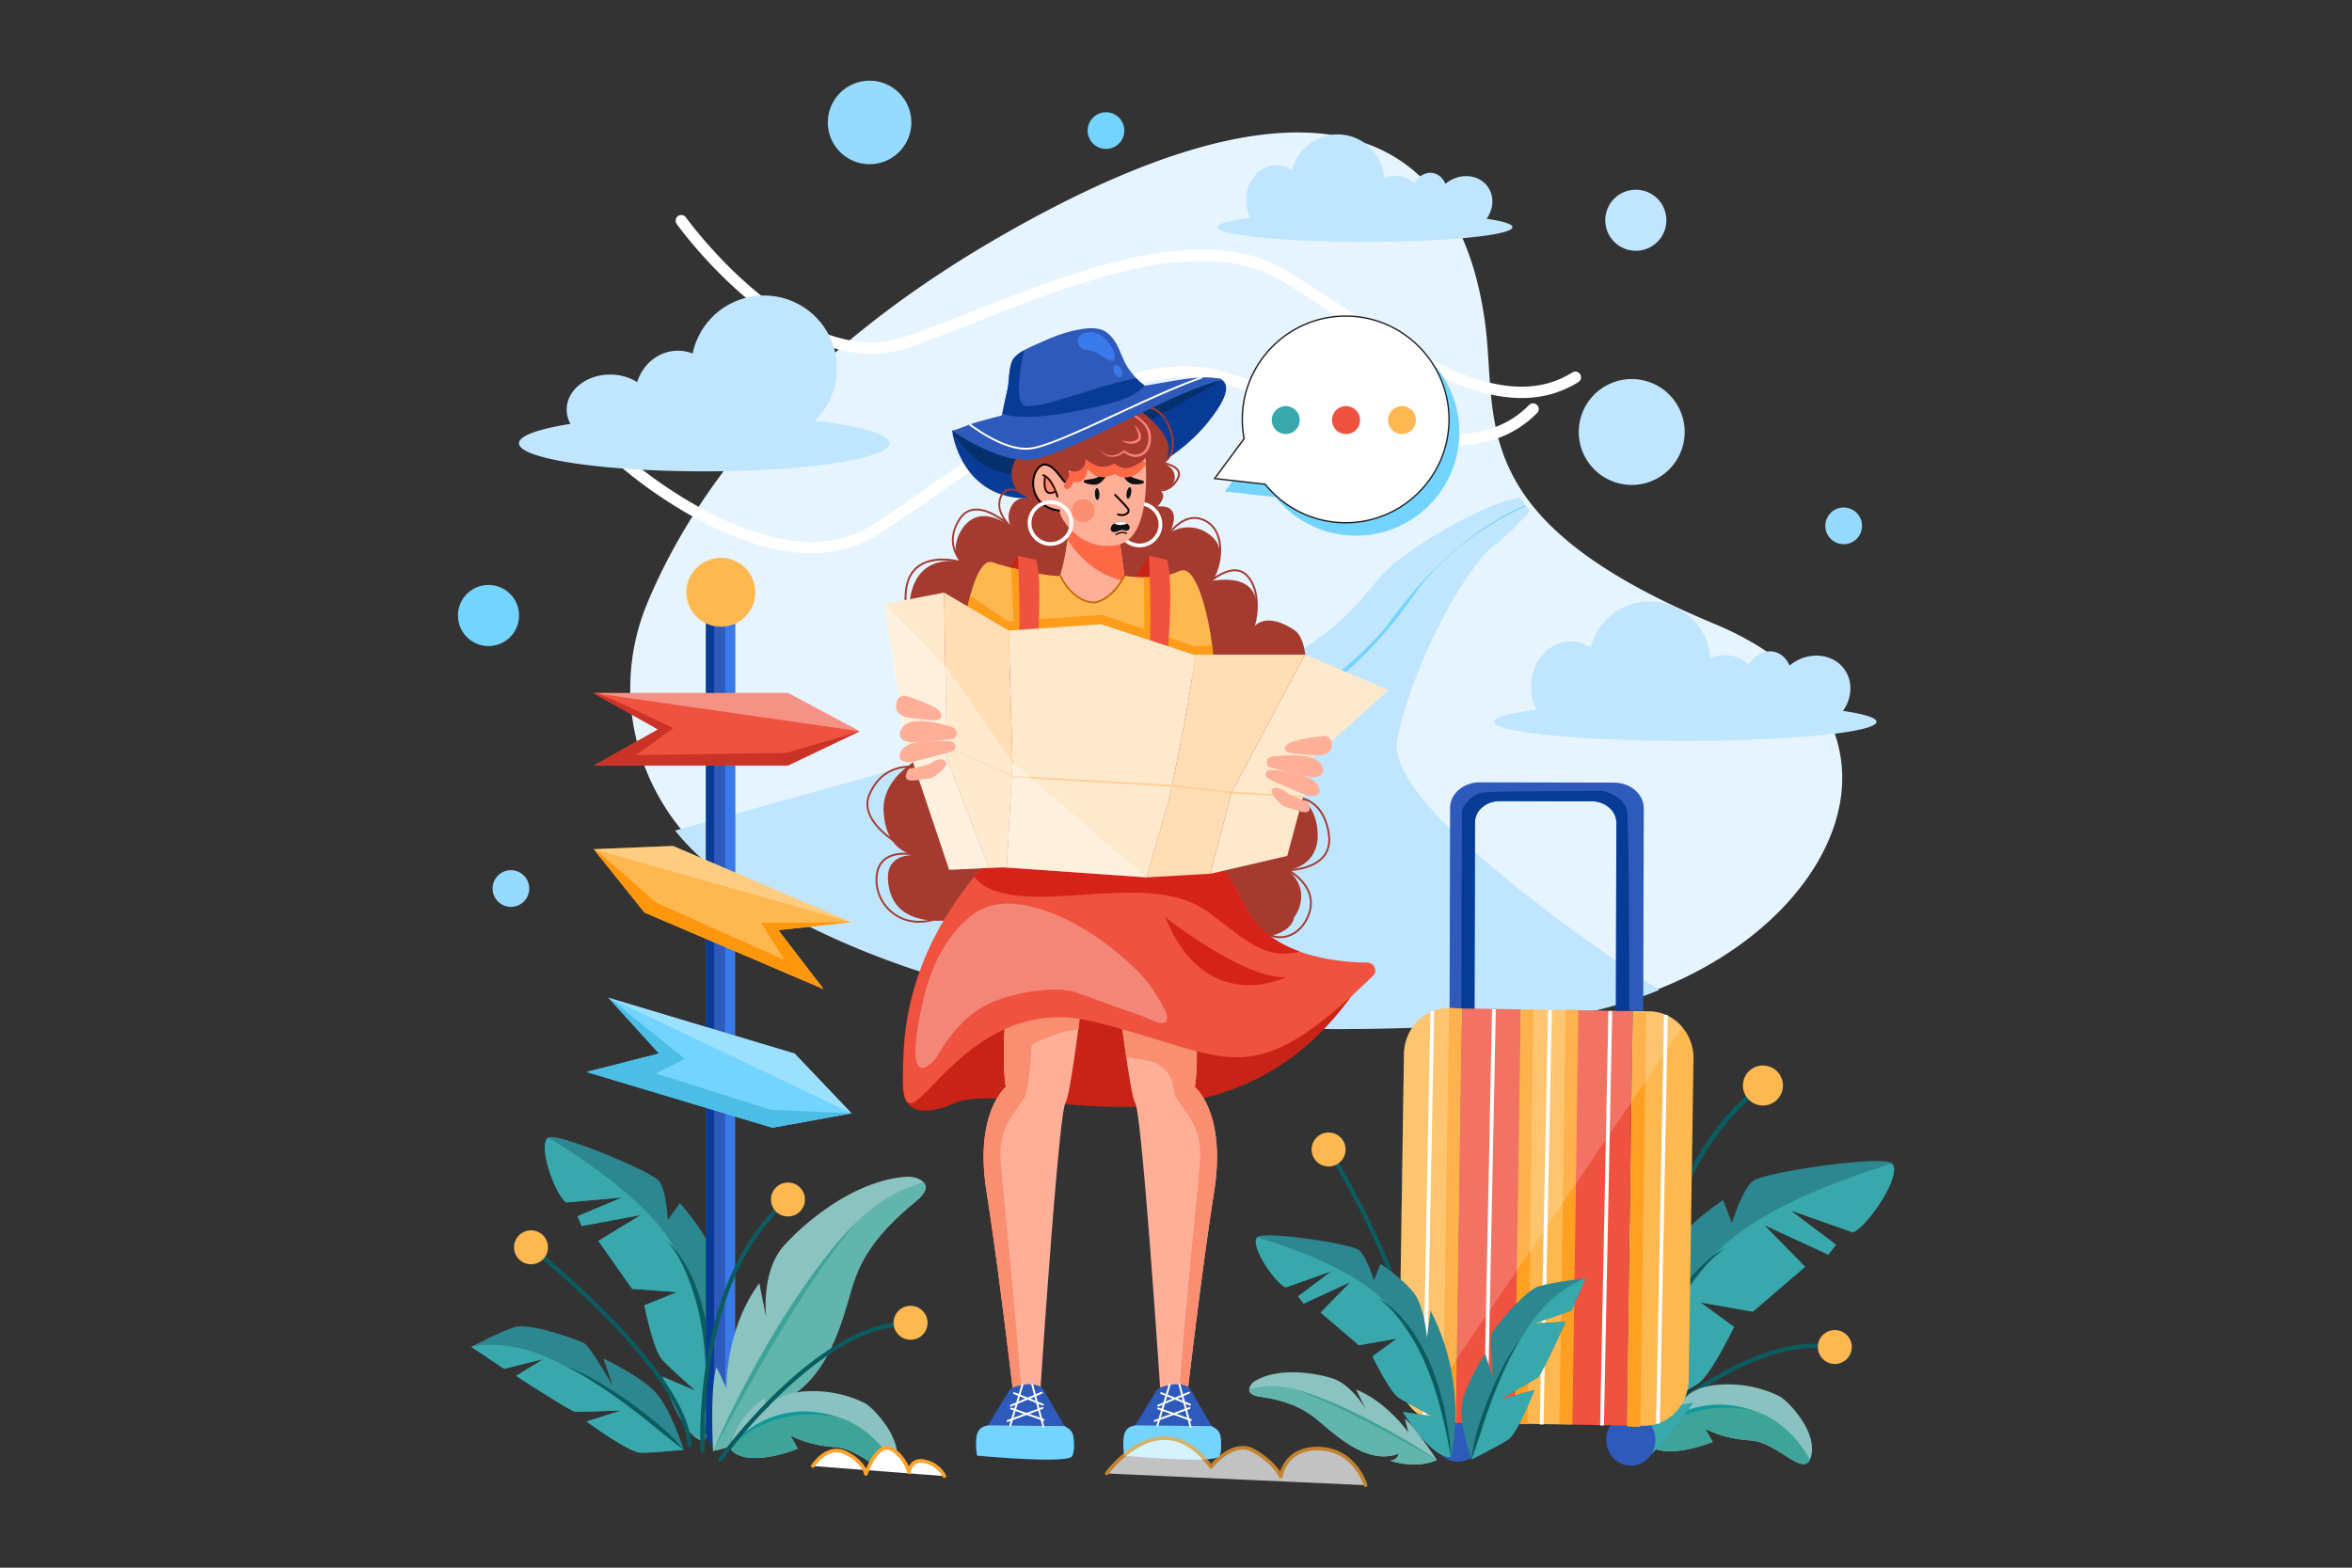 <svg xmlns="http://www.w3.org/2000/svg" viewBox="0 0 4680 3120"><rect x="0" y="0" width="4680" height="3120" fill="#333333" stroke="none"/><defs><style>.cls-1,.cls-5{fill:#fff;}.cls-1{opacity:0;}.cls-2{fill:#e6f4ff;}.cls-3{fill:#c0e6ff;}.cls-4{fill:#73d4ff;}.cls-6{fill:#97daff;}.cls-7{fill:#0a5c60;}.cls-8{fill:#feb84f;}.cls-9{fill:#89c2c1;}.cls-10{fill:#3ea399;}.cls-11{fill:#199;}.cls-12{fill:#2c8790;}.cls-13{fill:#38a8ad;}.cls-14{fill:#2e5abb;}.cls-15{fill:#ef523f;}.cls-16{fill:#ffa022;}.cls-17{opacity:0.19;}.cls-18{fill:#083b96;}.cls-19{fill:#8bc3c0;}.cls-20{fill:#62b5ad;}.cls-21{fill:#3979ea;}.cls-22{fill:#cc3327;}.cls-23{opacity:0.37;}.cls-24{fill:#ff970d;}.cls-25{opacity:0.29;}.cls-26{fill:#4cbde5;}.cls-27{fill:#06306d;}.cls-28{fill:#a53a2f;}.cls-29{fill:#c92317;}.cls-30{fill:#ffaf98;}.cls-31{fill:#f98e70;}.cls-32{fill:#231f20;}.cls-33{fill:#ff6845;}.cls-34{fill:#c16a02;}.cls-35{fill:#111;}.cls-36{fill:#110300;}.cls-37{fill:#d6231a;}.cls-38{opacity:0.3;}.cls-39{fill:#ff9c1a;}.cls-40{fill:#ffe9cc;}.cls-41{fill:#ffdeb6;}.cls-42{fill:#ffd09c;}.cls-43{opacity:0.34;}.cls-44{fill:#330a02;}.cls-45{fill:#ff807d;}.cls-46{opacity:0.7;}.cls-47{fill:#ffa42c;}</style></defs><title>03</title><g id="_03" data-name="03"><rect id="_03-2" data-name="03" class="cls-1" width="4680" height="3120"/><path class="cls-2" d="M3410.84,1241.36C3222.47,1163,3115.07,1086.3,3053,1010.74c-2.66-3.21-5.2-6.41-7.66-9.62-.45-.57-.9-1.09-1.27-1.66-1-1.24-1.9-2.45-2.8-3.66-1.27-1.73-2.54-3.47-3.77-5.17-1.64-2.22-3.21-4.45-4.74-6.71-81.55-118.31-61.8-234.19-79-350.25-2.44-16.47-5.62-34.53-9.8-53.53-30.68-138.87-117-327.63-385.46-316-100.29,4.34-226.05,36.66-383.89,110-58.16,27-120.6,59.6-187.77,98.38-305.12,176.25-489.54,370-600.94,542.56-42.16,65.33-73.86,127.63-97.67,184.79-63.5,152.18-36.14,321.93,64,447a463.82,463.82,0,0,0,95.83,89.7q23,16.18,46.78,31.21,17.25,11,34.81,21.37c5,3,10,5.92,15.06,8.84,0,0,.07,0,.11.07,5.32,3.07,10.72,6.14,16.12,9.14q10.85,6.09,21.88,11.91c3.6,2,7.24,3.91,10.87,5.81s7.31,3.79,11,5.65c1.58.84,3.19,1.67,4.8,2.47q5.11,2.63,10.24,5.12c2.77,1.45,5.58,2.81,8.43,4.18,2.4,1.22,4.8,2.36,7.24,3.53q5.22,2.57,10.49,5c1.77.87,3.53,1.71,5.33,2.5q6.63,3.13,13.27,6.16c1.12.53,2.25,1,3.38,1.52,4.79,2.2,9.63,4.37,14.47,6.5,1.27.57,2.55,1.14,3.82,1.67,3.83,1.71,7.69,3.39,11.55,5,3.23,1.4,6.45,2.81,9.68,4.1,1.8.8,3.64,1.56,5.44,2.29,4,1.71,8,3.38,12.07,5,5.07,2.09,10.17,4.15,15.31,6.13,3.56,1.44,7.16,2.85,10.76,4.22,2.66,1.07,5.33,2.1,8,3.09q6.75,2.57,13.5,5.07c1.09.42,2.22.83,3.34,1.22,5.74,2.13,11.52,4.23,17.26,6.28,5.55,2,11.1,3.93,16.69,5.88.94.34,1.84.64,2.78,1,5.89,2,11.81,4,17.74,6q28.08,9.33,56.47,17.76c4.17,1.23,8.33,2.45,12.54,3.67,4.58,1.34,9.15,2.64,13.77,3.94q5.85,1.67,11.71,3.26,9.51,2.64,19.1,5.17,11.77,3.11,23.61,6.09,16.89,4.26,33.86,8.26c.26,0,.48.11.75.15,6.27,1.46,12.53,2.88,18.8,4.3q9.69,2.21,19.41,4.27,19.38,4.17,38.9,8c15.73,3.12,31.5,6.1,47.27,8.84q12.66,2.27,25.34,4.34,11.61,1.92,23.21,3.73,30.07,4.71,60.27,8.72c5,.67,10.07,1.29,15.06,2l15.1,1.88q75.43,9.18,150.63,14.4,60.08,4.26,119.48,6.36c4.92.18,9.88.31,14.81.49l14.8.45c115.7,3.22,228.42,1,334.46-4.35,9.4-.48,18.72-1,28-1.48q21.32-1.19,42.21-2.49,36.43-2.36,71.59-5a889.8,889.8,0,0,0,209.8-41.18q30.38-9.88,59-21.76C3688,1808.33,3828.81,1415.41,3410.84,1241.36Z"/><path class="cls-3" d="M2780.17,1472.24c33.49-165.46,149.94-363.11,196.7-388.51,0,0,44.24-38.8,67.19-66.89q-11-13.4-20.22-26.79c-83.74,15.45-242.4,112.78-280.05,160.93-45.77,58.55-124.54,142-219.47,170.66-120.72,36.49-876.3,246.66-1181,331.34a463.06,463.06,0,0,0,95.8,89.69q23.06,16.18,46.79,31.23c454.14,289.19,1089,294.18,1546.59,259.37a889.69,889.69,0,0,0,209.8-41.17q30.36-9.91,59-21.76C3095.46,1833.27,2756.73,1588,2780.17,1472.24Z"/><path class="cls-4" d="M2758.72,1246.9s-85.28,103.89-196.36,156.56-211.15,77.13-327.38,291.67c-83.35,153.75-139.63,255.19-164.78,300.3q47.75,9.46,95.83,16.93c14.87-77.78,68.89-313.68,198.91-451.28,31.69-33.55,67.7-63.41,105.39-89.92,61-42.86,132.31-69.64,189.71-117.84a839.45,839.45,0,0,0,151.13-165.88c68.22-99.3,172-156,225.25-180.21-.45-.57-.9-1.1-1.27-1.67C2979.9,1028.77,2868.44,1091.4,2758.72,1246.9Z"/><path class="cls-5" d="M3042,806.58c-25.83,26.17-56.62,43-94.11,51.57-33.94,7.73-72.7,8.46-118.49,2.23-86.34-11.75-184.42-47-279.28-81.12-34-12.24-69.25-24.9-103.3-36.24-83.48-27.8-181.31-14.7-299.11,40-101.09,47-203.22,118.19-293.32,181-42.59,29.7-82.82,57.76-120.13,81.42-43,27.24-94.48,37.66-153.15,31-47.77-5.43-100.36-22.11-156.3-49.56-96-47.12-169.28-110.37-170.11-111.09a11.28,11.28,0,1,0-14.81,17c3.06,2.66,75.92,65.63,174.57,114.12,58.33,28.67,113.46,46.13,163.86,51.9a320,320,0,0,0,36.5,2.14c49.16,0,93.28-12.21,131.51-36.45,37.74-23.93,78.16-52.13,121-82,89.35-62.31,190.61-132.94,289.93-179.08,112.32-52.19,204.72-65,282.47-39.08,33.8,11.25,68.88,23.86,102.8,36.06C2661.6,843.31,2783.19,887,2886.93,887c66,0,124.79-17.71,171.1-64.6A11.28,11.28,0,1,0,3042,806.58Z"/><path class="cls-5" d="M3128.71,741.24c-31.21,19.45-65.07,28.71-103.52,28.31-34.8-.36-72.67-8.65-115.77-25.34-81.25-31.47-168.47-88.54-252.82-143.73-30.27-19.81-61.58-40.3-92.07-59.23-74.74-46.42-172.94-56.39-300.22-30.5C2155.07,533,2039.2,578.54,1937,618.75c-48.32,19-94,37-135.75,51.31-48.09,16.52-100.63,14.7-156.15-5.42-45.21-16.38-92.49-44.8-140.53-84.49C1422,512,1365.42,433.39,1364.86,432.6h0a11.27,11.27,0,0,0-18.34,13.11c2.35,3.3,58.6,81.47,143.3,151.53,50.08,41.42,99.65,71.21,147.34,88.52,60.57,22,118.23,23.88,171.38,5.63,42.26-14.52,88.13-32.56,136.69-51.66,101.37-39.86,216.26-85.05,323.57-106.88,121.37-24.7,214.22-15.68,283.84,27.55,30.26,18.8,61.45,39.21,91.62,59,130.35,85.29,264,172.77,383.49,172.76,39.38,0,77.22-9.51,112.88-31.74a11.27,11.27,0,1,0-11.92-19.13Z"/><path class="cls-3" d="M3667.11,1414.86c18.25-25.56,20.35-58.79,2.61-83.13-22.8-31.26-69.61-36-104.55-10.48-1.5,1.09-2.88,2.26-4.28,3.43-5.91-13.93-16.55-24.29-30.33-27.42-19-4.32-38.62,6.32-50.75,25.24a71.54,71.54,0,0,0-76.89-12.84,120.7,120.7,0,0,0-237.77-20.13,70.28,70.28,0,0,0-40.35-13c-43.25,0-78.31,40.41-78.31,90.27a100.26,100.26,0,0,0,10.84,45.66c-53,6.54-84.8,14.87-84.8,24,0,21,170.43,38.06,380.67,38.06s380.66-17,380.66-38.06C3733.86,1428.4,3709.21,1421,3667.11,1414.86Z"/><path class="cls-3" d="M1621.33,837.45a145.14,145.14,0,1,0-243.12-133.94,80.62,80.62,0,0,0-29.15-5.54c-37.89,0-70,26.25-81.25,62.58-14.76-9.44-33.39-15.12-53.69-15.12-47.8,0-86.55,31.25-86.55,69.8a58.35,58.35,0,0,0,7.53,28.39c-63.41,10-102.45,23.63-102.45,38.61,0,30.84,165,55.84,368.52,55.84s368.52-25,368.52-55.84C1769.69,863.9,1711.38,847.63,1621.33,837.45Z"/><path class="cls-3" d="M2958.06,435.39c14.07-19.71,15.69-45.34,2-64.11-17.58-24.11-53.68-27.73-80.62-8.09-1.16.85-2.23,1.75-3.31,2.65-4.55-10.74-12.76-18.73-23.39-21.14-14.66-3.33-29.78,4.87-39.14,19.46a55.15,55.15,0,0,0-59.29-9.9,93.1,93.1,0,0,0-183.38-15.53,54.28,54.28,0,0,0-31.12-10c-33.35,0-60.39,31.17-60.39,69.62a77.35,77.35,0,0,0,8.36,35.21c-40.89,5.05-65.4,11.47-65.4,18.47,0,16.22,131.44,29.36,293.58,29.36s293.58-13.14,293.58-29.36C3009.54,445.84,2990.52,440.12,2958.06,435.39Z"/><circle class="cls-3" cx="3246.85" cy="860.02" r="105.43" transform="translate(-41.83 1542.83) rotate(-26.57)"/><circle class="cls-3" cx="3254.96" cy="438.31" r="60.82"/><circle class="cls-4" cx="972.02" cy="1224.97" r="60.82"/><circle class="cls-6" cx="1730.3" cy="243.67" r="83.13"/><path class="cls-6" d="M3668.57,1010.05a36.5,36.5,0,1,0,36.49,36.5A36.5,36.5,0,0,0,3668.57,1010.05Z"/><circle class="cls-4" cx="2200.68" cy="259.89" r="36.49"/><circle class="cls-6" cx="1016.63" cy="1768.33" r="36.49"/><path class="cls-7" d="M3629.75,2675.38c-39.88-4.08-85.91,4.09-136.8,24.3-40.48,16.08-84.15,39.78-129.8,70.45-77.6,52.14-134.91,107.18-135.48,107.73a4.19,4.19,0,1,0,5.83,6c.56-.54,57.42-55.15,134.44-106.87,45.14-30.32,88.26-53.72,128.17-69.57,49.6-19.69,94.27-27.67,132.79-23.73a4.19,4.19,0,1,0,.85-8.34Z"/><circle class="cls-8" cx="3651.02" cy="2680.6" r="33.79" transform="translate(-515.75 904.77) rotate(-13.2)"/><path class="cls-7" d="M3489,2169.07c-50.39,40.51-93.58,95.55-128.37,163.6-27.76,54.28-50.27,116.93-66.91,186.2-28.3,117.83-29.81,215.47-29.82,216.44a4.93,4.93,0,0,0,4.88,5h.06a4.94,4.94,0,0,0,4.94-4.88c0-1,1.5-97.49,29.55-214.25,16.45-68.51,38.69-130.43,66.09-184,34.16-66.8,76.47-120.76,125.77-160.39a4.94,4.94,0,1,0-6.19-7.7Z"/><path class="cls-8" d="M3517.53,2121.73a39.82,39.82,0,1,0,29,48.25A39.82,39.82,0,0,0,3517.53,2121.73Z"/><path class="cls-9" d="M3542.34,2779.68c-12-6.27-60.45-29.71-126.1-23.54-63.87,6.08-75,42.61-75.56,44.63l2.14-32.83c-52.77,37.29-66.06,79.23-67.56,96.86-.43,4.66,0,7.64.74,8.36,36.28,36.1,131.91-3.47,131.91-3.47l-15.24-26.63s33.34,20.15,89.93,23.6c53,3.22,103,71.07,118.79,38.2a40.31,40.31,0,0,0,2.76-8.36C3615.7,2845.56,3554.36,2785.92,3542.34,2779.68Z"/><path class="cls-10" d="M3454.57,2799.63c-86.67-10-150.37,37.62-179.31,65.17-.43,4.66,0,7.64.74,8.36,36.28,36.1,131.91-3.47,131.91-3.47l-15.24-26.63s33.34,20.15,89.93,23.6c53,3.22,103,71.07,118.79,38.2C3580.4,2867.33,3535.26,2809,3454.57,2799.63Z"/><path class="cls-11" d="M3370.69,2802.35a190.35,190.35,0,0,0-53.19,23.9,186.89,186.89,0,0,0-23.09,17.74c-3.56,3.29-7,6.67-10.29,10.26-1.62,1.8-3.2,3.63-4.71,5.51-.75.95-1.48,1.92-2.18,2.9a15.28,15.28,0,0,0-1.88,3.09,7.87,7.87,0,0,1,1.1-1.41c.4-.44.81-.88,1.22-1.31.84-.85,1.7-1.69,2.57-2.5q2.6-2.47,5.33-4.8c3.63-3.09,7.34-6.09,11.18-8.9a225.37,225.37,0,0,1,131.81-45.21c19-.41,38,1.6,56.91,4.91a196.14,196.14,0,0,0-56.84-10.82A190.06,190.06,0,0,0,3370.69,2802.35Z"/><path class="cls-12" d="M3761.22,2313.62c-31-13-253.14,20-273.86,37.22s-41.14,82.86-41.14,82.86l-17.6-45.33s-55.72,37-88,75.32-38.8,126.3-38.8,126.3l-9.62-74.08c-106.88,206.6-55.76,399.45-55.76,399.45a3.7,3.7,0,0,0,.89,0c53.27,4,130.49-123.14,130.49-123.14l-82.83,12.82s68.15-34.77,93.47-51.06,72-113.23,72-113.23l-66.82-48.64,104,18.37,104.19-89.28-81.32-83.15L3638,2497l15.36-19.79-90.7-68.31,124.5,43.81c31.8-14.33,99.33-117.07,77.24-136.94A8.87,8.87,0,0,0,3761.22,2313.62Z"/><path class="cls-13" d="M3407.45,2502.54c-94.31,114.19-150.12,231.35-170.17,412.86,53.27,4,130.49-123.14,130.49-123.14l-82.83,12.82s68.15-34.77,93.47-51.06,72-113.23,72-113.23l-66.82-48.64,104,18.37,104.19-89.28-81.32-83.15L3638,2497l15.36-19.79-90.7-68.31,124.5,43.81c31.8-14.33,99.33-117.07,77.24-136.94C3669.91,2344.54,3483.75,2410.15,3407.45,2502.54Z"/><path class="cls-7" d="M3428.17,2486.93c-2.28,1.2-4.5,2.5-6.7,3.85-4.37,2.73-8.61,5.67-12.74,8.76a257.51,257.51,0,0,0-23.48,20.2,354.6,354.6,0,0,0-40.19,47.15c-24.06,33.7-43,70.79-58.23,109.15-7.6,19.2-14.15,38.77-20,58.54s-10.66,39.8-14.79,60a825.72,825.72,0,0,0-15.68,122.07c7.17-40.37,14.91-80.47,24.92-120,5-19.74,10.42-39.35,16.48-58.74,3.11-9.68,6.19-19.36,9.63-28.91,1.63-4.8,3.42-9.55,5.14-14.32s3.57-9.5,5.48-14.19c14.9-37.71,32.72-74.3,54.81-108.25a403.24,403.24,0,0,1,36.65-48.41,283.83,283.83,0,0,1,21.34-21.71q5.63-5.14,11.66-9.83c2-1.57,4.05-3.1,6.15-4.54,1.06-.71,2.12-1.42,3.21-2.08a17.55,17.55,0,0,1,3.39-1.75,17.45,17.45,0,0,0-3.62,1.32C3430.46,2485.75,3429.31,2486.34,3428.17,2486.93Z"/><ellipse class="cls-14" cx="2901.27" cy="2857.56" rx="48.92" ry="51.55"/><ellipse class="cls-14" cx="3245.03" cy="2865.5" rx="48.92" ry="51.55"/><path class="cls-14" d="M3212,1557.57l-267.75-.56c-32.4,0-58.9,22.69-58.89,50.82l-.95,399,23.44.34,26,.27.95-370.68c.05-23.56,22.16-42.49,49.24-42.5l183.14.35c27.16.14,49.07,19.19,49,42.68l-.85,374,26.39.36,28,.34,1-403.41C3270.72,1580.5,3244.45,1557.66,3212,1557.57Z"/><path class="cls-8" d="M3081.7,2009.49l-55.23-.88c0,.1,0,.24,0,.34,0,2.74,0,5.64-.18,8.51l-.44,28.77c-2,119.77-4.75,308.67-7.14,481.67-.87,60-1.7,118-2.35,170.68-.2,12.76-.35,25.24-.53,37.31l-1.07,77.94q-.09,10.13-.26,19.5l24.87.45,26.32.42,61,1c0-.18,0-.42,0-.59,1.46-106.26,4.06-295.34,6.62-475.22,1.95-134.2,3.88-263.21,5.44-348.95l-23.4-.39Z"/><path class="cls-8" d="M3314.78,2019.84a83.58,83.58,0,0,0-32.15-7l-33.63-.56c-.85,49.79-1.83,112.3-2.9,181.14-3.14,210.93-6.84,480.68-8.7,621.22-.13,7.88-.19,15.39-.29,22.4l.82,0,25.76.45,6.66.11a83.5,83.5,0,0,0,15.08-1.14,75.58,75.58,0,0,0,13.47-3.34c35-11.84,60.62-46.24,61.28-87.18l9.54-638.44a95.81,95.81,0,0,0-22.21-63.18A88.25,88.25,0,0,0,3314.78,2019.84Z"/><path class="cls-8" d="M2850,2012.58c-32.56,13.29-55.83,46.32-56.42,85.36L2784,2736.32c-.47,32.78,15.13,61.9,39.19,78.88a90,90,0,0,0,11,6.68l0,.07a84.21,84.21,0,0,0,25.6,8.08,85.38,85.38,0,0,0,11.13.93l25.79.51.07,0c0-3.08.11-6.26.09-9.47.14-5.08.18-10.38.26-15.77,0-1.35,0-2.73.05-4.18l1.08-79.23c.07-6,.14-12.13.22-18.29q.3-22.2.68-45.71c2.64-195.13,6.26-449.46,8.74-603.64.1-7,.23-13.79.29-20.36l.2-11.83c.09-5.56.2-10.89.31-16,0-.07,0-.1,0-.17l-25.36-.46A84.6,84.6,0,0,0,2850,2012.58Z"/><path class="cls-15" d="M3201.74,2011.58l-15.69-.28-45.35-.79-2-.07c-1.56,85.74-3.49,214.75-5.44,348.95-2.56,179.88-5.16,369-6.62,475.22,0,.17,0,.41,0,.59l59,1,18.94.33,32.49.51c.1-7,.16-14.52.29-22.4,1.86-140.54,5.56-410.29,8.7-621.22,1.07-68.84,2.05-131.35,2.9-181.14l-18.28-.3Z"/><polygon class="cls-15" points="2908.78 2006.92 2908.71 2006.95 2908.47 2022.96 2908.27 2034.79 2907.98 2055.15 2899.24 2658.79 2898.66 2704.37 2898.34 2722.79 2897.26 2802.01 2897.15 2806.23 2896.95 2821.97 2896.79 2831.47 2896.79 2831.65 2943.91 2832.43 2954.22 2832.58 3013.59 2833.51 3014.41 2833.54 3014.74 2813.83 3015.81 2735.89 3016.34 2698.58 3018.86 2527.56 3025.83 2046.22 3026.27 2017.46 3026.39 2008.99 3026.39 2008.81 2970.27 2007.93 2908.78 2006.92"/><polygon class="cls-16" points="2871.01 2830.97 2896.81 2831.64 2908.71 2006.93 2883.4 2006.27 2871.01 2830.97"/><polygon class="cls-16" points="3237.91 2839.08 3263.7 2839.76 3275.61 2015.05 3250.3 2014.39 3237.91 2839.08"/><polygon class="cls-16" points="3026.39 2008.99 3025.96 2008.93 3018.17 2528.57 3013.59 2833.51 3013.58 2833.68 3039.37 2834.37 3039.35 2833.78 3044.35 2490.14 3051.26 2009.6 3026.45 2008.95 3026.39 2008.99"/><polygon class="cls-16" points="3115.34 2010.05 3109.6 2394.24 3102.95 2834.04 3126.67 2834.61 3128.8 2834.69 3135.75 2355.74 3140.7 2010.51 3140.72 2009.99 3115.36 2009.36 3115.34 2010.05"/><rect class="cls-5" x="2549.85" y="2416.49" width="824.8" height="7.53" transform="matrix(0.02, -1, 1, 0.02, 484.84, 5334.87)"/><rect class="cls-5" x="2661.25" y="2418.08" width="824.87" height="7.53" transform="matrix(0.02, -1, 1, 0.02, 592.52, 5447.85)"/><rect class="cls-5" x="2781.31" y="2420.13" width="824.8" height="7.53" transform="matrix(0.02, -1, 1, 0.02, 708.16, 5569.87)"/><rect class="cls-5" x="2900.09" y="2422.74" width="813.49" height="7.53" transform="translate(816.28 5685.37) rotate(-88.88)"/><polygon class="cls-5" points="2830.47 2821.8 2830.49 2822.69 2830.81 2823.44 2834.33 2821.88 2838 2821.95 2853.77 2012.66 2846.24 2012.51 2830.47 2821.8"/><g class="cls-17"><path class="cls-5" d="M3314.78,2019.84a83.58,83.58,0,0,0-32.15-7l-33.63-.56-18.28-.3-29-.42-15.69-.28-45.35-.79,0-.52-25.36-.63,0,.69-33.63-.56-55.23-.88c0,.1,0,.24,0,.34l-.06,0v-.18l-56.12-.88-61.49-1c0-.07,0-.1,0-.17l-25.36-.46a84.6,84.6,0,0,0-33.41,6.29c-32.56,13.29-55.83,46.32-56.42,85.36L2784,2736.32c-.47,32.78,15.13,61.9,39.19,78.88l11.5-16.83,37.64-55.34,26.22-38.53.1-.13,119.51-175.8.52-.67.17-.34,25.49-37.42,28.81-42.42,36.44-53.47,23.69-34.86,2.46-3.65,61-89.78,49.32-72.52,1.55-2.19L3273.6,2153l39.72-58.37,34.19-50.28A88.25,88.25,0,0,0,3314.78,2019.84Z"/></g><path class="cls-18" d="M3188,1574s-197.51.49-231.4,2.5-47.69,35.94-47.69,35.94-.79,371.55-1,394.76l26,.27.95-370.68c.05-23.56,22.16-42.49,49.24-42.5l183.14.35c27.16.14,49.07,19.19,49,42.68l-.85,374,26.39.36c.05-64.69,0-365.45-4.25-395.82C3232.55,1581.82,3188,1574,3188,1574Z"/><path class="cls-7" d="M2745.18,2470.59c-45.69-100.39-97.42-184.24-97.93-185.07a4.19,4.19,0,1,0-7.13,4.41c.51.83,52,84.23,97.43,184.13,26.67,58.59,46.08,111.28,57.7,156.6,14.4,56.19,16.76,101,7,133.09a4.19,4.19,0,0,0,2.8,5.22,3.9,3.9,0,0,0,1.21.18,4.18,4.18,0,0,0,4-3c10.19-33.6,7.86-79.9-6.92-137.6C2791.63,2582.78,2772.05,2529.63,2745.18,2470.59Z"/><path class="cls-8" d="M2660.59,2258.47a33.79,33.79,0,1,0,12.35,46.16A33.79,33.79,0,0,0,2660.59,2258.47Z"/><path class="cls-12" d="M3151.43,2544.58c-14.29,1.69-66.52,8.25-90.55,15.93-28,8.94-86.28,81.54-92,92.62s1.72,88.67,1.72,88.67L2955.17,2694s-37.3,57.3-45.41,96.82S2928,2904.53,2928,2904.53a.12.12,0,0,0,.08,0c2.44-1.23,53.91-27.3,72.55-39.17,19.07-12.13,52.5-99.17,52.5-99.17l-68.3,19.4s68.48-39.56,75.5-44.47,55.1-110.68,55.1-110.68l-62.74,3.71,74.2-25.87,28.22-64.1s-1.32.14-3.64.44Z"/><path class="cls-13" d="M3151.43,2544.58c-30.17,13.4-71.36,39.6-106.27,90-55.63,80.2-103.44,208.35-117.08,269.94,2.44-1.23,53.91-27.3,72.55-39.17,19.07-12.13,52.5-99.17,52.5-99.17l-68.3,19.4s68.48-39.56,75.5-44.47,55.1-110.68,55.1-110.68l-62.74,3.71,74.2-25.87,28.22-64.1s-1.32.14-3.64.44Z"/><path class="cls-7" d="M3021.79,2670.53c-.92,1-1.78,2-2.63,3.08-1.69,2.1-3.28,4.28-4.81,6.49q-4.6,6.65-8.8,13.55t-8.15,13.94q-3.92,7-7.65,14.21c-5,9.53-9.65,19.25-14.16,29s-8.71,19.68-12.77,29.66c-2,5-4,10-5.93,15s-3.75,10.09-5.55,15.16c-3.59,10.15-7.09,20.34-10.24,30.64s-5.86,20.73-8.11,31.26c-1.11,5.27-2.13,10.57-3,15.9s-1.58,10.67-2,16.07c2-5,3.77-10.11,5.57-15.17s3.52-10.14,5.2-15.22c3.41-10.14,6.67-20.31,9.92-30.47l4.89-15.25c1.67-5.07,3.36-10.13,5.11-15.17s3.54-10.07,5.38-15.08,3.64-10,5.53-15c3.76-10,7.78-19.89,11.81-29.78s8.37-19.66,12.75-29.41q3.3-7.29,6.8-14.51t7.1-14.37c2.47-4.74,4.94-9.49,7.62-14.11,1.34-2.31,2.7-4.61,4.14-6.86.73-1.12,1.47-2.23,2.27-3.3.41-.53.82-1.05,1.27-1.54a3.75,3.75,0,0,1,1.58-1.18,3.77,3.77,0,0,0-1.72,1C3022.72,2669.56,3022.25,2670,3021.79,2670.53Z"/><path class="cls-12" d="M2839.37,2662.35s-4.68-64.18-28.3-92.13-64.22-54.93-64.22-54.93L2734,2548.35s-14.86-47.91-30-60.44-177.11-36.65-199.75-27.14a6.52,6.52,0,0,0-2.35,1.55c-16.11,14.48,33.15,89.43,56.34,99.87l90.81-32-66.15,49.82,11.2,14.44,93.06-42.95-59.32,60.66,76,65.11,75.86-13.4L2731,2699.4s34,70.7,52.5,82.59,68.18,37.24,68.18,37.24l-60.41-9.35s56.32,92.7,95.18,89.81a2.26,2.26,0,0,0,.64,0s37.29-140.65-40.67-291.34Z"/><path class="cls-13" d="M2501.91,2462.32c-16.11,14.48,33.15,89.43,56.34,99.87l90.81-32-66.15,49.82,11.2,14.44,93.06-42.95-59.32,60.66,76,65.11,75.86-13.4L2731,2699.4s34,70.7,52.5,82.59,68.18,37.24,68.18,37.24l-60.41-9.35s56.32,92.7,95.18,89.81c-14.63-132.38-55.34-217.84-124.12-301.13C2706.64,2531.17,2570.86,2483.32,2501.91,2462.32Z"/><path class="cls-7" d="M2873.21,2800.54l-1.23-5.49-1.38-5.46-2.78-10.91c-.45-1.83-1-3.63-1.5-5.44l-1.55-5.41-1.57-5.41c-.52-1.81-1.06-3.61-1.67-5.39l-3.51-10.72c-1.13-3.59-2.52-7.09-3.79-10.63s-2.52-7.09-4-10.56a412.16,412.16,0,0,0-18.82-41.07,332.08,332.08,0,0,0-23.66-38.53c-4.45-6.09-9-12.14-13.9-17.85l-3.69-4.28-3.83-4.17c-1.27-1.39-2.55-2.77-3.89-4.1s-2.63-2.69-4-4a193.23,193.23,0,0,0-17.13-14.72l-2.26-1.68-2.32-1.61c-1.53-1.1-3.12-2.1-4.7-3.11s-3.22-1.94-4.9-2.8c-.82-.45-1.67-.86-2.52-1.26-.41-.2-.86-.37-1.29-.54a7.17,7.17,0,0,0-1.34-.42,7.19,7.19,0,0,1,1.26.58c.41.23.82.44,1.21.7.79.49,1.57,1,2.33,1.52,1.55,1,3,2.18,4.49,3.3s2.93,2.29,4.32,3.52l2.12,1.8,2.06,1.87a215.31,215.31,0,0,1,15.58,15.82c2.39,2.82,4.9,5.53,7.18,8.44l3.48,4.31,3.35,4.42,1.67,2.21,1.62,2.25,3.23,4.5c2.15,3,4.14,6.12,6.21,9.17a384.32,384.32,0,0,1,21.92,38.47c1.7,3.28,3.26,6.63,4.84,10s3.19,6.66,4.61,10.08,3,6.75,4.43,10.16l4.15,10.29c5.37,13.78,10.37,27.72,14.73,41.89,4.61,14.09,8.29,28.47,12.09,42.83,7.28,28.81,12.92,58.06,18.16,87.49a595.86,595.86,0,0,0-11.48-89Z"/><path class="cls-19" d="M2795.28,2823.44l7.1,27.5s-41.85-60.46-104.11-85.52l19,38.64c-1.21-2.11-29.21-50.1-68.13-61.58-38.46-11.36-106.57-20.85-151.78,5.81a24.46,24.46,0,0,0-9.94,10.49,16.36,16.36,0,0,0-1.71,6.18c-.3,5.92,3.88,12.07,20.37,14.51,35.86,5.33,72.07,14.22,105.13,38.37s103.52,102.09,172.17,75c0,0-2.45,13.22-17.32,14.09,1.49.54,49.74,17.77,93.06-1.25C2859.09,2905.72,2815.94,2839.76,2795.28,2823.44Z"/><path class="cls-20" d="M2485.68,2765c-.3,5.92,3.88,12.07,20.37,14.51,35.86,5.33,72.07,14.22,105.13,38.37s103.52,102.09,172.17,75c0,0-2.45,13.22-17.32,14.09,1.49.54,49.74,17.77,93.06-1.25,0,0-141.1-84-195.94-108.32C2612.52,2775,2549.17,2745.36,2485.68,2765Z"/><path class="cls-10" d="M2757.1,2843.36c-11.63-6.44-23.37-12.67-35.17-18.8-23.66-12.13-47.65-23.67-72.21-33.93-6.12-2.6-12.3-5.07-18.49-7.51l-9.34-3.52c-3.11-1.18-6.26-2.26-9.39-3.38-12.57-4.36-25.26-8.39-38.17-11.55q18.84,6.51,37.21,14.09c12.28,5,24.39,10.35,36.44,15.83,6,2.74,12,5.6,18,8.38s12,5.7,17.88,8.66,11.89,5.85,17.82,8.81,11.81,6,17.69,9c11.81,6,23.52,12.21,35.2,18.47s23.33,12.6,35,18.93q34.86,19.17,69.51,38.83c-21.91-15-44.5-29.07-67.38-42.58C2780.29,2856.35,2768.7,2849.84,2757.1,2843.36Z"/><path class="cls-12" d="M1415.12,2587s13.12-73.83-5.54-112.18-56.79-80.48-56.79-80.48l-24,33.66s-3-58.39-16.56-76.88-189.56-92.21-217.86-88a7.74,7.74,0,0,0-3.1,1.08c-22.35,11.74,11.79,110.53,35,129l111.74-10-89,37.31,8.51,19.52L1275,2418.18l-84.4,51.5,67.16,95.36,89.54,6.63L1282,2597.76s18.17,89.64,35.62,108.36,66.33,61.63,66.33,61.63l-65.56-27.9s37,120.89,81.75,128.77a3.35,3.35,0,0,0,.74.15s82.47-148.2,37.63-340.79Z"/><path class="cls-13" d="M1091.28,2264.23c-22.35,11.74,11.79,110.53,35,129l111.74-10-89,37.31,8.51,19.52L1275,2418.18l-84.4,51.5,67.16,95.36,89.54,6.63L1282,2597.76s18.17,89.64,35.62,108.36,66.33,61.63,66.33,61.63l-65.56-27.9s37,120.89,81.75,128.77c21.45-153.75,0-262-53.83-375.78C1302.8,2400.74,1163.15,2307.73,1091.28,2264.23Z"/><path class="cls-7" d="M1413.77,2720l-.22-6.56-.23-6.57-.12-3.28c0-1.1-.14-2.19-.21-3.28l-.89-13.12c-.14-2.18-.31-4.37-.56-6.55l-.68-6.54-.68-6.54c-.11-1.09-.21-2.19-.35-3.27l-.44-3.26a482.14,482.14,0,0,0-9.47-51.8,384,384,0,0,0-15.65-50.32,307,307,0,0,0-23.24-47.27,224.33,224.33,0,0,0-15.13-21.53l-2.07-2.56-2.16-2.48c-1.41-1.68-2.93-3.27-4.42-4.86s-3.08-3.12-4.73-4.57c-.79-.75-1.63-1.45-2.48-2.14-.42-.36-.87-.67-1.31-1-.23-.16-.44-.33-.68-.47l-.72-.39.66.48a7.84,7.84,0,0,1,.61.54c.39.37.79.74,1.16,1.14.75.78,1.5,1.56,2.2,2.39,1.45,1.61,2.78,3.32,4.13,5s2.64,3.42,3.87,5.2l1.87,2.65,1.79,2.7a249.45,249.45,0,0,1,13.06,22.34,351.63,351.63,0,0,1,20.06,47.56,452.57,452.57,0,0,1,13.74,49.74c.46,2.11,1,4.19,1.38,6.31l1.24,6.34c.82,4.22,1.68,8.44,2.32,12.7s1.45,8.49,2.09,12.75l1.73,12.82c2.11,17.1,3.77,34.29,4.61,51.54,1.08,17.25,1.26,34.54,1.35,51.85,0,34.64-2,69.3-4.55,104.06a701.06,701.06,0,0,0,12.6-103.86l.45-13.11.2-6.56c0-2.18,0-4.37,0-6.56v-13.13C1413.93,2724.39,1413.85,2722.2,1413.77,2720Z"/><path class="cls-12" d="M1200.72,2703.84l18.45,53.93s-44.48-77.15-56.42-84.19-107.47-40.91-136.39-32.89c-24.86,6.9-72.26,31.41-85.17,38.21l0,0c-2.1,1.08-3.28,1.73-3.28,1.73l65.12,43.56,78.15-19.28-54.23,33.34s108.67,70.95,117.7,71.48,91.35-2.59,91.35-2.59l-69,21.88s84.38,62,108,62.22c23.13.19,82.65-5.57,85.46-5.84a.13.13,0,0,0,.09,0s-26.63-85-59.13-117.4S1200.72,2703.84,1200.72,2703.84Z"/><path class="cls-13" d="M941.19,2678.9l0,0c-2.1,1.08-3.28,1.73-3.28,1.73l65.12,43.56,78.15-19.28-54.23,33.34s108.67,70.95,117.7,71.48,91.35-2.59,91.35-2.59l-69,21.88s84.38,62,108,62.22c23.13.19,82.65-5.57,85.46-5.84-51.44-49.77-174.52-141.92-272.78-184.49C1026,2674.16,974.85,2673.76,941.19,2678.9Z"/><path class="cls-7" d="M1309.37,2834.29c-9.23-7.74-18.7-15.21-28.23-22.59q-7.16-5.53-14.4-10.93t-14.66-10.59c-9.84-7-19.75-13.82-29.89-20.34s-20.32-13-30.75-19q-7.8-4.56-15.71-8.93t-16-8.39q-8.07-4.1-16.37-7.7c-2.76-1.21-5.55-2.35-8.39-3.38-1.42-.5-2.85-1-4.31-1.41-.72-.21-1.46-.39-2.2-.53a4.15,4.15,0,0,0-2.24,0,4.08,4.08,0,0,1,2.18.21c.72.23,1.42.48,2.11.75,1.4.54,2.76,1.17,4.11,1.8,2.7,1.29,5.36,2.67,8,4.08,5.28,2.82,10.45,5.85,15.62,8.88s10.25,6.2,15.31,9.4,10.12,6.4,15.12,9.69c10,6.62,19.92,13.29,29.71,20.19s19.51,13.86,29.1,21q7.18,5.37,14.3,10.84t14.21,11c9.44,7.36,18.67,15,27.92,22.55s18.53,15.14,27.92,22.59,18.84,14.88,28.69,21.94a319.25,319.25,0,0,0-24.4-26.77C1327.53,2850.16,1318.58,2842.07,1309.37,2834.29Z"/><path class="cls-14" d="M1442.83,1192.37a28.6,28.6,0,0,0-21.72,1.39,28.89,28.89,0,0,0-16.39,26V2849.59a28.93,28.93,0,0,0,29,28.94,28.15,28.15,0,0,0,9.13-1.51,28.89,28.89,0,0,0,19.81-27.43V1219.8a28.66,28.66,0,0,0-8.5-20.44A28,28,0,0,0,1442.83,1192.37Z"/><path class="cls-18" d="M1404.72,1219.8V2849.59a29,29,0,0,0,16.39,26.08V1193.76A28.89,28.89,0,0,0,1404.72,1219.8Z"/><path class="cls-21" d="M1442.83,1192.37V2877a28.89,28.89,0,0,0,19.81-27.43V1219.8a28.66,28.66,0,0,0-8.5-20.44A28,28,0,0,0,1442.83,1192.37Z"/><path class="cls-19" d="M1828.17,2346.39c-8.36-3.85-17.74-5-26.93-4.23-99.14,8-193.49,84.55-240.09,135.56-47.2,51.59-37.12,140.29-36.63,144.16l-13.64-68c-68.06,91.23-65.48,209.16-65.48,209.16l-19.55-42.39c-13.72,40.66-7,167-7,167,87.77-16.15,142.94-84,144.65-86.12-23.85,12.89-42.28-2-42.28-2,135.66-29.61,157.76-197.26,181.88-259.72s70-108.19,119.3-148.93c22.68-18.71,22.3-30.62,15.27-38A30.44,30.44,0,0,0,1828.17,2346.39Z"/><path class="cls-20" d="M1600.4,2562.25c-57.49,83.23-181.58,325.32-181.58,325.32,87.77-16.15,142.94-84,144.65-86.12-23.85,12.89-42.28-2-42.28-2,135.66-29.61,157.76-197.26,181.88-259.72s70-108.19,119.3-148.93c22.68-18.71,22.3-30.62,15.27-38C1718.18,2387.23,1653.5,2485.41,1600.4,2562.25Z"/><path class="cls-10" d="M1645.5,2498.61l-10.31,13.18c-3.46,4.38-6.72,8.9-10.07,13.36l-5,6.7-4.9,6.78c-13.2,18-25.59,36.54-37.9,55.13-3.06,4.66-6.11,9.33-9.1,14l-9,14.12c-3,4.71-5.86,9.48-8.79,14.22l-4.38,7.12-4.32,7.16c-5.76,9.54-11.4,19.15-17,28.77s-11.14,19.31-16.52,29.06-10.76,19.51-16.08,29.3c-2.64,4.9-5.31,9.79-7.91,14.71l-7.74,14.81c-5.11,9.9-10.25,19.78-15.21,29.75s-9.9,20-14.74,30c-9.59,20.1-19,40.27-27.73,60.78q31.74-58.77,64.3-116.93l16.43-29c5.5-9.65,11-19.3,16.62-28.88,11.16-19.21,22.39-38.37,33.89-57.36s23.07-37.94,35-56.68l4.43-7,4.5-7c3-4.66,6-9.35,9-14,6.13-9.25,12.2-18.54,18.42-27.73,24.85-36.78,51-72.69,79.44-106.94-15.81,15.69-30.55,32.46-44.82,49.6C1652.51,2489.94,1649,2494.25,1645.5,2498.61Z"/><path class="cls-9" d="M1722,2793.14c-12-6.27-60.45-29.71-126.1-23.54-63.87,6.08-75,42.61-75.56,44.63l2.14-32.83c-52.77,37.29-66.06,79.23-67.56,96.87-.43,4.65,0,7.63.74,8.35,36.28,36.1,131.92-3.47,131.92-3.47l-15.25-26.63s33.34,20.15,89.93,23.6c53,3.22,103,71.07,118.79,38.2a39.82,39.82,0,0,0,2.76-8.35C1795.34,2859,1734,2799.38,1722,2793.14Z"/><path class="cls-10" d="M1634.22,2813.1c-86.67-10-150.38,37.61-179.32,65.17-.43,4.65,0,7.63.74,8.35,36.28,36.1,131.92-3.47,131.92-3.47l-15.25-26.63s33.34,20.15,89.93,23.6c53,3.22,103,71.07,118.79,38.2C1760.05,2880.8,1714.9,2822.45,1634.22,2813.1Z"/><path class="cls-11" d="M1550.33,2815.81a190.22,190.22,0,0,0-53.19,23.91,185.84,185.84,0,0,0-23.09,17.73c-3.56,3.29-7,6.67-10.28,10.26-1.63,1.8-3.21,3.63-4.72,5.51-.75,1-1.48,1.92-2.18,2.9a15.75,15.75,0,0,0-1.88,3.09,7.87,7.87,0,0,1,1.1-1.41c.4-.44.81-.88,1.23-1.31.83-.85,1.69-1.69,2.56-2.5q2.59-2.47,5.33-4.8c3.63-3.09,7.34-6.09,11.18-8.9a225.36,225.36,0,0,1,131.82-45.21c18.94-.41,38,1.6,56.91,4.91a196.54,196.54,0,0,0-56.85-10.82A190.09,190.09,0,0,0,1550.33,2815.81Z"/><path class="cls-7" d="M1214.23,2620c-77.09-78.88-154.23-140.16-155-140.77a4.19,4.19,0,1,0-5.2,6.57c.77.61,77.55,61.61,154.26,140.13,45,46,81.13,89,107.45,127.64,32.62,47.94,50,89.24,51.8,122.75a4.2,4.2,0,0,0,4.19,4h.22a4.19,4.19,0,0,0,4-4.4c-1.84-35.07-19.76-77.82-53.28-127.06C1296,2709.75,1259.57,2666.41,1214.23,2620Z"/><circle class="cls-8" cx="1056.63" cy="2482.53" r="33.79" transform="translate(-1638.28 2352.72) rotate(-64.19)"/><path class="cls-7" d="M1552.44,2395.44c-40.38,37.14-73.85,86.18-99.48,145.76-20.44,47.52-36,101.84-46.15,161.43-17.32,101.36-13.09,184.12-13,184.94a4.19,4.19,0,0,0,4.18,4h.23a4.19,4.19,0,0,0,4-4.41c-.05-.82-4.22-82.79,13-183.26,10.07-58.91,25.42-112.55,45.6-159.45,25.15-58.44,57.92-106.49,97.4-142.8a4.19,4.19,0,1,0-5.67-6.17Z"/><circle class="cls-8" cx="1567.93" cy="2387.01" r="33.79" transform="translate(-1246.59 1902.57) rotate(-46.93)"/><path class="cls-7" d="M1790,2631.26c-40,3-83.83,19.24-130.33,48.15-37,23-75.78,54.05-115.27,92.32-67.15,65.05-113.8,129.38-114.26,130a4.19,4.19,0,0,0,6.8,4.9c.45-.63,46.74-64.44,113.38-129,39.06-37.83,77.36-68.51,113.83-91.17,45.33-28.16,87.88-43.93,126.49-46.87a4.19,4.19,0,1,0-.64-8.36Z"/><path class="cls-8" d="M1817.81,2599.37a33.79,33.79,0,1,0,27.31,39.22A33.79,33.79,0,0,0,1817.81,2599.37Z"/><polygon class="cls-15" points="1181.45 1379.22 1181.45 1379.71 1309.38 1451.75 1182.09 1523.42 1567.98 1523.42 1710.63 1455.4 1567.98 1379.22 1181.45 1379.22"/><path class="cls-22" d="M1265.94,1502.64l73.77-53.48s-135.82-66.3-156-69.94a4.28,4.28,0,0,0-2.26,0v.49l127.93,72-127.29,71.67H1568l142.66-68-145.37,42.91Z"/><g class="cls-23"><polygon class="cls-5" points="1181.45 1379.22 1710.63 1455.4 1567.98 1379.22 1181.45 1379.22"/></g><polygon class="cls-8" points="1339.18 1683.55 1181.3 1689.98 1282.47 1816.14 1637.88 1968.12 1638.07 1967.67 1548.77 1851.13 1693.99 1835.31 1339.18 1683.55"/><path class="cls-24" d="M1514.69,1836.7l46.26,73.77-256-114.25S1187.13,1690.66,1181.3,1690l101.17,126.16,355.41,152,.19-.45-89.3-116.54L1694,1835.31Z"/><g class="cls-25"><polygon class="cls-5" points="1181.3 1689.98 1693.99 1835.31 1339.18 1683.55 1181.3 1689.98"/></g><polygon class="cls-4" points="1211.07 1985.67 1210.92 1986.19 1311.33 2096.68 1167.43 2133.48 1537.05 2244.34 1694.55 2215.7 1581.32 2096.72 1211.07 1985.67"/><polygon class="cls-26" points="1304.72 2136.33 1362.82 2107.28 1211.07 1985.67 1210.92 1986.19 1311.33 2096.68 1167.43 2133.48 1537.05 2244.34 1694.55 2215.7 1534.64 2208.94 1304.72 2136.33"/><g class="cls-25"><path class="cls-5" d="M1211.07,1985.67c8.49,3,483.48,230,483.48,230l-113.23-119Z"/></g><circle class="cls-8" cx="1434.38" cy="1178.74" r="68.62"/><path class="cls-18" d="M2427.84,753.74C2325.14,738.06,2106.57,890.39,2036,894c-52.2,2.69-94.64-21.86-122.44-42.48-10.6,4.69-18.78,5.87-18.77,6.89,0,4.26,19.06,137.24,154.77,133.36S2339.18,938.53,2421,817C2445.81,780.26,2443.73,761.82,2427.84,753.74Z"/><path class="cls-27" d="M1894.48,856.8s44.35,87,131.15,88S2431,756.31,2431,756.31s-127.27,42.54-263.38,78.05S1894.48,856.8,1894.48,856.8Z"/><path class="cls-28" d="M2614.67,1598.4c-13.18-10.22-25.26-11.74-25.76-11.8l-.45,3.73c.12,0,11.71,1.52,24.08,11.18,16.4,12.8,26.78,34.11,30,61.64,2,16.8-1.89,30.8-11.5,41.59-22.06,24.82-67.47,25.11-67.93,25.11h-7.66l6.8,3.54a106.6,106.6,0,0,1,27.18,21.95c16.36,18.72,21.09,39.2,14,60.88-8.58,26.42-28.14,44.37-51,46.85-21.82,2.36-42.32-9.93-56.24-33.72l-3.25,1.9c13.5,23,33,35.87,54.16,35.86a52.65,52.65,0,0,0,5.73-.31c24.38-2.63,45.15-21.57,54.2-49.42,7.39-22.74,2.25-45.08-14.87-64.6a110.4,110.4,0,0,0-22.72-19.46,143.67,143.67,0,0,0,20.13-3c24.41-5.42,37.54-15.56,44.25-23.11,10.35-11.64,14.54-26.62,12.43-44.53C2643.94,1642.73,2636.54,1615.35,2614.67,1598.4Z"/><path class="cls-28" d="M2005.85,973c-7.1,1.66-12.46,6.59-15.92,14.65-7.6,17.76-1.1,34.5,7.09,46.64-1.91-1.38-3.93-2.77-6-4.16-20.2-13.32-38-19.27-52.94-17.67-12.22,1.32-22.23,7.77-29.77,19.17-17.82,27-15.62,49.73-10.64,64a69.53,69.53,0,0,0,11,20.11c-16-3.76-59.13-10.94-86.27,13.14-20.83,18.48-27.17,51.16-18.84,97.12l3.7-.67c-8.08-44.58-2.15-76.08,17.63-93.63,16.38-14.54,39.55-16.72,56.12-16a147.25,147.25,0,0,1,32.67,5.22l7.77,2.39-5.93-5.56a63.23,63.23,0,0,1-14.4-23.53c-6.77-19.62-3.31-40,10.28-60.59,6.88-10.42,16-16.31,27-17.5,26.59-2.86,58.21,21.7,70.48,32.3a69.29,69.29,0,0,0,5.39,4.86l2.46-2.83s-2.15-2.09-5.75-5.2a88.07,88.07,0,0,1-11.37-13.68c-9.87-14.89-12-29.19-6.27-42.52,3-6.9,7.44-11.1,13.31-12.47,17.24-4,41.43,16.34,41.67,16.54l2.44-2.86C2049.76,989.47,2024.92,968.55,2005.85,973Z"/><path class="cls-28" d="M2558.38,1566.32c5.54-6.33,76.77-273,16.62-312.61s-81.51-4-81.51-4,44.32-114-83.89-93.38c0,0,34.82-53,6.33-83.89s-69.65-26.12-88.64-11.08c0,0,30.82-58.67-24.58-53.13,0,0,24.72-22.77,2.42-33.93,0,0,19.75,4,28.85-11.37a26,26,0,0,0-2.18-29.27c-3.48-4.3-8.86-8.78-17.17-12.38,0,0,12.39-10,10.73-32.29-3.67-49.49-164.27-184.56-230.75-35-1.59,3.57-15,8.84-18.68,11.15-7.24,4.52-14.36,9.25-21.19,14.38-13.18,9.9-26,21.44-34.21,35.93-8,14.15-10.06,30.18-4.79,45.67,5.68,16.7,18.23,25.41,34.5,30.75a30.29,30.29,0,0,1,3.63,1l-1.47-.23c3.87,1.43-5.16-.73,0,0-.45-.17-1.07-.38-1.93-.66l-.23-.08c-9.53-2-35-4.13-42.68,29.1,0,0-4,19,7.91,30.87-11.65-11.66-30.93-20.4-46.74-23.64-35.7-7.33-60.39,22.31-66.58,55.28-2.23,11.92-.22,29.58,12.1,35.68,0,0-89.51-24.58-103.76,74.34S1884.1,1484,1884.1,1484s-130.59,40.37-125.84,130.59c3.72,70.6,44.75,84.5,62.42,87.21a69.22,69.22,0,0,1,8,.64,47.65,47.65,0,0,1-8-.64c-17.39-.53-56.8,3.33-53.71,49.7,4,59.36,47.48,95.77,157.49,75.19s628.39,110.8,650.54-.79c0,0,38.78-49.07-11.87-94.18,0,0,63.32-7.12,58.57-76.77S2558.38,1566.32,2558.38,1566.32Z"/><path class="cls-28" d="M1828.7,1702.45a69.22,69.22,0,0,0-8-.64A47.65,47.65,0,0,0,1828.7,1702.45Z"/><path class="cls-28" d="M2052.4,992.67l1.47.23a30.29,30.29,0,0,0-3.63-1l.23.08C2051.33,992.29,2052,992.5,2052.4,992.67Z"/><path class="cls-28" d="M2434.62,1138.3a102.18,102.18,0,0,0-17.38,9.8c9.27-17.41,15.49-45.31,11.27-69.92-3.24-18.87-12.36-33.29-26.38-41.7-17.75-10.65-36.63-9.85-54.61,2.31a87.17,87.17,0,0,0-21.79,21.57l3.13,2.08a84.67,84.67,0,0,1,20.85-20.59c16.9-11.39,33.88-12.11,50.49-2.15,13.24,7.94,21.52,21.11,24.61,39.12,4.77,27.83-4.76,62-16.66,76.35l2.7,2.6c.44-.39,43.63-38.53,69.4-10.62,27,29.25,19.19,82.24,11.49,101.92l3.5,1.37c8-20.37,16-75.3-12.23-105.83C2471.24,1131.86,2454.51,1129.68,2434.62,1138.3Z"/><path class="cls-28" d="M1774.58,1813.1c-21.58-18.53-32.15-47.06-27.58-74.47,2.17-13.05,8.25-22.87,18-29.18,24-15.43,62.77-5.29,63.16-5.19l1.25-3.53c-.32-.14-31.8-14.18-59.45-35.92-16.13-12.69-27.81-25.47-34.7-38-8.48-15.38-9.67-30.43-3.55-44.71,11.32-26.41,29.21-43.47,53.2-50.72a80.31,80.31,0,0,1,32.92-3l.63-3.7c-.63-.11-15.72-2.59-34.47,3-17.31,5.2-41,18.59-55.74,52.89-11.78,27.49,1.86,57.63,39.44,87.17,17.25,13.56,36,24.15,47.86,30.32-2.94-.37-6.24-.69-9.77-.87-12.17-.61-29.48.47-42.81,9-10.73,6.9-17.37,17.58-19.73,31.73-4.78,28.69,6.27,58.55,28.85,77.93,15.77,13.55,35.54,20.51,56.9,20.51a109.7,109.7,0,0,0,34.12-5.66l-1.17-3.57C1829.36,1837.93,1797.51,1832.78,1774.58,1813.1Z"/><path class="cls-28" d="M2319.08,920.36c25.62-20.72,18.45-59.77.2-88.36-19.78-31-59.53-25.43-59.93-25.37l.56,3.72c.37-.06,37.75-5.24,56.2,23.67,18.07,28.31,25,67.21-2.53,85.74l-3.88,2.61,4.61.8c.23,0,23.1,4.1,28.62,15.46,1.86,3.84,1.51,8-1.08,12.84-9.21,17-21.52,21.15-26.39,22.12-4.54.92-7.93.27-9.15-.71L2304,975.8c1.61,1.3,4.25,2,7.36,2a25.09,25.09,0,0,0,4.89-.51c5.39-1.08,19-5.59,29-24,3.17-5.85,3.56-11.33,1.16-16.27C2341.47,927,2326.46,922.19,2319.08,920.36Z"/><path class="cls-5" d="M2267.43,998.5a45.39,45.39,0,1,0,45.39,45.39A45.44,45.44,0,0,0,2267.43,998.5Zm0,83.26a37.87,37.87,0,1,1,37.87-37.87A37.91,37.91,0,0,1,2267.43,1081.76Z"/><path class="cls-29" d="M1926.73,1945.57c-62.58,93.86-128.63,191.2-128.63,191.2s-26.08,113,100.82,59.11,536.76,145.59,793.73-218.37C2692.65,1977.51,1989.31,1851.7,1926.73,1945.57Z"/><path class="cls-30" d="M2377.33,2163.24c15.14-84.07-16.58-296.36-16.58-296.36-15.33-24.06-29.31-41.72-42.09-54.27v0c-77.94-76.93-109.51,35-109.51,35s.41,3.68,1.17,10.33c4.06,36.19,18.15,159.87,30.89,247.14,6.84,46.75,13.26,83,17.55,89.89,13.79,22.06,49.79,569,49.79,569,13,15.82,27.21,17.29,37.85,15.07a45.15,45.15,0,0,0,16.5-7.18s28.18-243.34,53-400.47S2377.33,2163.24,2377.33,2163.24Z"/><path class="cls-31" d="M2377.33,2163.24c15.14-84.07-16.58-296.36-16.58-296.36-15.33-24.06-29.31-41.72-42.09-54.27,0,4,.07,8.31.11,12.74-17.7-9.4-41.9-8.76-74.82,8.53a141,141,0,0,0-33.63,24c4.06,36.19,18.15,159.87,30.89,247.14,6.92-.29,25.68,1.85,46.61,6.68a60.31,60.31,0,0,1,46.12,48.6c1.93,11.56,4.11,19.84,6.56,23.86,22.06,36.19,52,61.41,47.24,126-4.17,57.35-38.22,384.5-41.34,468.87a45.15,45.15,0,0,0,16.5-7.18s28.18-243.34,53-400.47S2377.33,2163.24,2377.33,2163.24Z"/><path class="cls-30" d="M2137.67,1795.28l-.07-.07c-8.23-6.39-18.12-10.45-29.81-9.47-13.41,1.09-29.23,8.72-47.57,26.83v0c-12.78,12.55-26.76,30.21-42.09,54.27,0,0-21.76,145.66-20.64,243.45.23,20.25,1.47,38.48,4.06,52.91,0,0-63.4,51-38.59,208.16s53,400.47,53,400.47a45.15,45.15,0,0,0,16.5,7.18c10.64,2.22,24.88.75,37.85-15.07,0,0,36-547,49.79-569,5.9-9.43,15.86-74.41,25.29-145.66,12.59-95.24,24.32-201.7,24.32-201.7S2159.88,1812.72,2137.67,1795.28Z"/><path class="cls-31" d="M1997.49,2110.33c.23,20.25,1.47,38.48,4.06,52.91,0,0-63.4,51-38.59,208.16s53,400.47,53,400.47a45.15,45.15,0,0,0,16.5,7.18c-3.12-84.37-37.17-411.52-41.34-468.87-4.73-64.56,25.18-89.78,47.24-126,6.54-10.75,11.16-52.05,14.4-104.77,5.29-86.07,6.91-202.64,7.44-266.83-12.78,12.55-26.76,30.21-42.09,54.27C2018.13,1866.88,1996.37,2012.54,1997.49,2110.33Z"/><path class="cls-31" d="M2137.67,1795.28l-.07-.07a89.11,89.11,0,0,0-29.81-9.47c-13.41,1.09-29.23,8.72-47.57,26.83v0c-12.78,12.55-26.76,30.21-42.09,54.27,0,0-21.76,145.66-20.64,243.45,15.26-9.13,34.58-20.48,55.29-30.89,30.81-15.53,64.67-29.05,92.63-30.14,12.59-95.24,24.32-201.7,24.32-201.7S2159.88,1812.72,2137.67,1795.28Z"/><path class="cls-14" d="M2123.74,2841.69l-5.5-3.46-43.19-74.5c-16.42-15.24-45.32-7.3-58.23-2.62a20.68,20.68,0,0,0-10.42,9l-40.48,66.66-5.78,1.57c-8.58,2.32-15.45,10.79-17,21.68-2.51,17.47,1.2,37,1.2,37s181.88,17.19,189.3.73c3.94-8.8,3.82-22.3,2.86-33C2135.58,2854.83,2130.82,2846.15,2123.74,2841.69Z"/><path class="cls-4" d="M2126.4,2843.37l-8.16-5.14-152.32-1.46-7,1.89c-7.36,2-13.49,8.89-15.28,18.11-3.54,18.2.65,40.22.65,40.22s181.88,17.19,189.3.73c4.57-10.2,3.68-26.72,2.35-37.84C2135.11,2852.74,2131.53,2846.6,2126.4,2843.37Z"/><path class="cls-5" d="M2034.88,2754.43a1.88,1.88,0,0,0-2.34,1.26l-24.07,80.54a1.88,1.88,0,0,0,1.26,2.34,2,2,0,0,0,.54.08,1.88,1.88,0,0,0,1.8-1.35l24.07-80.53A1.88,1.88,0,0,0,2034.88,2754.43Z"/><path class="cls-5" d="M2055.64,2754.62a1.88,1.88,0,0,0-3.63,1l22.39,84.59a1.88,1.88,0,0,0,1.81,1.4,1.59,1.59,0,0,0,.48-.07,1.87,1.87,0,0,0,1.34-2.29Z"/><path class="cls-5" d="M2075.84,2793.84c-9.3-3.75-55.81-22.48-57.73-23a1.86,1.86,0,0,0-2.25,1.33,1.89,1.89,0,0,0,1.3,2.3c1.82.54,35.25,13.94,57.28,22.82a1.93,1.93,0,0,0,.7.13,1.88,1.88,0,0,0,.7-3.62Z"/><path class="cls-5" d="M2072.14,2770l-61.27,25.75a1.88,1.88,0,0,0,.73,3.61,1.82,1.82,0,0,0,.72-.15l61.28-25.74a1.88,1.88,0,0,0-1.46-3.47Z"/><path class="cls-5" d="M2077.29,2824.33c-6.45-2.3-63.06-22.46-65.25-22.95a1.86,1.86,0,0,0-2.22,1.4,1.89,1.89,0,0,0,1.39,2.26c1.93.49,39.82,13.92,64.81,22.83a2,2,0,0,0,.63.11,1.88,1.88,0,0,0,.64-3.65Z"/><path class="cls-5" d="M2073.43,2800.5l-69.3,25.74a1.89,1.89,0,0,0,.66,3.65,1.82,1.82,0,0,0,.65-.12l69.3-25.75a1.88,1.88,0,1,0-1.31-3.52Z"/><path class="cls-15" d="M2720.71,1915.77c-33.11-.38-85.35-4.21-134.21-21.8-43.33-15.59-84-42-106.24-86.44-63-126-207.9-321.28-427.48-171,0,0-55.06,37.54-114.06,108.65-64.23,77.41-133.12,194.71-140.63,346.72-14.4,291.6,82-130.71,376.34-59,275.24,67.05,307.15,153.26,558-91.21C2741.94,1932.38,2734,1915.88,2720.71,1915.77Z"/><path class="cls-30" d="M2229.26,1086.65a47.54,47.54,0,0,0-10.64-24.05,108.1,108.1,0,0,0-14-14.06c-28.34-23.26-70.54-8.23-80.17,25.71A55.31,55.31,0,0,0,2123,1081c-4.29,29.72-12.25,72.41-23.6,83l-13,30.86s92,84.93,157.91,0l-5.3-38.15Z"/><path class="cls-4" d="M2698.13,654.74c-113.58,0-205.65,92.07-205.65,205.65a206.86,206.86,0,0,0,3.61,38.25l-8.86,12-49.76,67.43,83.27,9.38L2538,989.4a205.22,205.22,0,0,0,160.1,76.63c113.57,0,205.64-92.07,205.64-205.64S2811.7,654.74,2698.13,654.74Z"/><path class="cls-5" d="M2677.58,629.06c-113.58,0-205.65,92.07-205.65,205.64a206.86,206.86,0,0,0,3.61,38.25l-8.86,12-49.76,67.42,83.27,9.38,17.29,2a205.2,205.2,0,0,0,160.1,76.63c113.57,0,205.64-92.07,205.64-205.64S2791.15,629.06,2677.58,629.06Z"/><path class="cls-32" d="M2677.58,627.7c-114.14,0-207,92.86-207,207a208.33,208.33,0,0,0,3.52,37.92l-59.67,80.84L2516.77,965a206.19,206.19,0,0,0,160.81,76.71c114.14,0,207-92.86,207-207S2791.72,627.7,2677.58,627.7Zm0,411.29a203.52,203.52,0,0,1-159-76.13l-.35-.44-98.77-11.13,57.57-78-.1-.58a205.8,205.8,0,0,1-3.59-38c0-112.64,91.64-204.29,204.29-204.29s204.28,91.65,204.28,204.29S2790.22,1039,2677.58,1039Z"/><circle class="cls-13" cx="2558.37" cy="836.02" r="27.85"/><path class="cls-15" d="M2678.32,808.18A27.85,27.85,0,1,0,2706.17,836,27.84,27.84,0,0,0,2678.32,808.18Z"/><circle class="cls-8" cx="2789.7" cy="836.02" r="27.85"/><path class="cls-33" d="M2218.62,1062.6a108.1,108.1,0,0,0-14-14.06c-28.34-23.26-70.54-8.23-80.17,25.71,23.64,36.56,59.8,71,114.55,82.41l-9.69-70A47.54,47.54,0,0,0,2218.62,1062.6Z"/><path class="cls-30" d="M2148.41,859.23c-83.12,25-42.88,155.19-37.19,167.71s42.37,71.08,112.19,57.47c76.18-14.85,54.26-187.89,54.26-187.89C2275.39,893.11,2231.53,834.18,2148.41,859.23Z"/><polygon class="cls-29" points="1999.21 1143.94 2066.2 1155.31 2025.31 1105.96 1999.21 1143.94"/><polygon class="cls-29" points="2256.86 1152.4 2321.31 1157 2285.8 1105.96 2256.86 1152.4"/><path class="cls-8" d="M2346.55,1136.48c-41.9,20.52-109.06,9.47-109.06,9.47-70.35,117-127.25,0-127.25,0-15.79,3.16-100.34-14.24-135.11-26.87-20-7.25-35.25,31.87-44.64,66.48-7,25.67-10.68,48.9-10.68,48.9s41.08,82.19,183.32,153.33,309.79-56.11,310.58-81.4c.11-4.1-.45-11.92-1.73-22C2405.63,1232.35,2381.61,1119.27,2346.55,1136.48Z"/><path class="cls-34" d="M2238.29,1144.44a1.72,1.72,0,0,0-2.32.7c-26.49,49.56-57.76,52.12-59.09,52.2-40-1.26-63.62-46.81-64.91-51.52a1.72,1.72,0,0,0-3.39-.25c-.44,1.92,5.75,13.19,12.94,22.52,11.16,14.48,29.83,31.91,55.32,32.69h.11c1.38,0,34.1-1.72,62.05-54A1.71,1.71,0,0,0,2238.29,1144.44Zm-126.36,1.9h0Zm0,0Z"/><ellipse class="cls-35" cx="2246.19" cy="981.09" rx="11.69" ry="4.5" transform="translate(884.72 3019.3) rotate(-79.85)"/><path class="cls-30" d="M2219.2,985.3l5.08,38.22c12,5,25.23-2.88,20.45-10.31S2219.2,985.3,2219.2,985.3Z"/><path class="cls-36" d="M2220.58,983.91a2,2,0,1,0-2.75,2.78c.2.21,20.64,20.42,25.25,27.58a3.79,3.79,0,0,1-.44,4.89c-3,3.53-10.53,5.51-17.6,2.55a2,2,0,0,0-1.51,3.61,22.35,22.35,0,0,0,8.63,1.74c5.74,0,10.84-2.23,13.48-5.39a7.73,7.73,0,0,0,.74-9.52C2241.53,1004.63,2221.43,984.75,2220.58,983.91Z"/><path class="cls-35" d="M2274.49,956.75l-14.6-4.19a34.49,34.49,0,0,1-10.85-5.32l-10.93-8a3.24,3.24,0,0,0-4.42,4.13c2.33,5.74,6.55,13.38,13.44,17.58,7.5,4.57,19.12,3.1,26.75,1.36A3,3,0,0,0,2274.49,956.75Z"/><path class="cls-35" d="M2182.66,971.57c-2.48.11-4.27,5.42-4,11.87s2.51,11.59,5,11.49,4.27-5.42,4-11.87S2185.14,971.47,2182.66,971.57Z"/><path class="cls-35" d="M2196.79,942.87l-11.91,6.46a34.43,34.43,0,0,1-11.46,3.81l-15,2.19a3,3,0,0,0-.14,5.59c7.33,2.75,18.64,5.77,26.69,2.25,7.39-3.23,12.59-10.24,15.68-15.61A3.25,3.25,0,0,0,2196.79,942.87Z"/><path class="cls-31" d="M2155.37,993.85a22.66,22.66,0,1,0,22.66,22.66A22.65,22.65,0,0,0,2155.37,993.85Z"/><path class="cls-35" d="M2243.46,1042.64a8.14,8.14,0,0,0-.79-.56c-8.08-5.9-18.86-5-25.78-.31a15.43,15.43,0,0,0-6.35,8.08c-1.28,4.06.15,7.15,3.12,8.46,2.59,1.09,6.31.87,10.49-1.16a18.81,18.81,0,0,1,14.43-1.39,7.8,7.8,0,0,0,3.45.37,6.2,6.2,0,0,0,4.18-2.1C2248.05,1051.92,2249.29,1047.3,2243.46,1042.64Z"/><path class="cls-36" d="M2242,1060.44c-.35-.23-8.73-5.43-21.91,2.15a1.33,1.33,0,0,0,.66,2.48,1.34,1.34,0,0,0,.66-.18c11.7-6.73,18.86-2.4,19.16-2.22a1.32,1.32,0,0,0,1.43-2.23Z"/><path class="cls-5" d="M2216.89,1041.77a25.4,25.4,0,0,0,14.7,3,35.9,35.9,0,0,0,11.08-2.7C2234.59,1036.18,2223.81,1037.08,2216.89,1041.77Z"/><path class="cls-14" d="M2416.66,2841.69l-5.5-3.46-43.19-74.5c-16.42-15.24-45.33-7.3-58.24-2.62a20.68,20.68,0,0,0-10.42,9l-40.48,66.66-5.78,1.57c-8.58,2.32-15.45,10.79-17,21.68-2.52,17.47,1.2,37,1.2,37s181.87,17.19,189.3.73c3.94-8.8,3.82-22.3,2.86-33C2428.5,2854.83,2423.74,2846.15,2416.66,2841.69Z"/><path class="cls-4" d="M2419.32,2843.37l-8.16-5.14-152.33-1.46-7,1.89c-7.37,2-13.49,8.89-15.29,18.11-3.53,18.2.66,40.22.66,40.22s181.87,17.19,189.3.73c4.56-10.2,3.68-26.72,2.34-37.84C2428,2852.74,2424.44,2846.6,2419.32,2843.37Z"/><path class="cls-5" d="M2327.79,2754.43a1.88,1.88,0,0,0-2.34,1.26l-24.07,80.54a1.89,1.89,0,0,0,1.27,2.34,2,2,0,0,0,.53.08,1.88,1.88,0,0,0,1.8-1.35l24.07-80.53A1.87,1.87,0,0,0,2327.79,2754.43Z"/><path class="cls-5" d="M2348.56,2754.62a1.88,1.88,0,0,0-3.63,1l22.38,84.59a1.88,1.88,0,0,0,1.82,1.4,1.59,1.59,0,0,0,.48-.07,1.87,1.87,0,0,0,1.33-2.29Z"/><path class="cls-5" d="M2368.76,2793.84c-9.31-3.75-55.82-22.48-57.74-23a1.86,1.86,0,0,0-2.25,1.33,1.89,1.89,0,0,0,1.31,2.3c1.82.54,35.25,13.94,57.27,22.82a1.94,1.94,0,0,0,.71.13,1.88,1.88,0,0,0,.7-3.62Z"/><path class="cls-5" d="M2365.06,2770l-61.28,25.75a1.88,1.88,0,0,0,.73,3.61,1.91,1.91,0,0,0,.73-.15l61.27-25.74a1.88,1.88,0,1,0-1.45-3.47Z"/><path class="cls-5" d="M2370.2,2824.33c-6.45-2.3-63-22.46-65.24-22.95a1.86,1.86,0,0,0-2.22,1.4,1.89,1.89,0,0,0,1.38,2.26c1.93.49,39.82,13.92,64.82,22.83a2,2,0,0,0,.63.11,1.88,1.88,0,0,0,.63-3.65Z"/><path class="cls-5" d="M2366.35,2800.5l-69.3,25.74a1.88,1.88,0,0,0,.65,3.65,1.92,1.92,0,0,0,.66-.12l69.3-25.75a1.88,1.88,0,0,0-1.31-3.52Z"/><path class="cls-37" d="M2480.26,1807.53c-63-126-207.9-321.28-427.48-171,0,0-55.06,37.54-114.06,108.65,12.44,16.46,36.11,31,79.56,36.56,121.42,15.49,289.18-39.72,388.51,35.33,74.15,56,110.19,93.62,179.71,76.89C2543.17,1878.38,2502.51,1852,2480.26,1807.53Z"/><g class="cls-38"><path class="cls-5" d="M2244.68,1914.83c-55.26-50.84-129.29-98.38-204.68-113.09-48-9.37-83.25.7-110.11,22.72-48.76,40-76.67,99.33-91.32,159.54-4.31,17.72-35.19,145.34-1.81,141.33,7.89-.94,23.08-14.8,27.08-21.66,16.39-28.08,32.65-51.15,58.13-75.05,22.7-21.3,51.5-35.9,81.27-44.45,38.4-11,95.08-20.55,134.25-10.37,30.27,10.92,60.51,21.93,90.81,32.74q22.48,8,45,15.93c9.39,3.28,33.62,17,43.51,12.74,17.07-7.44-10.88-45.67-15.82-54.64C2286.85,1954.87,2266.09,1934.52,2244.68,1914.83Z"/></g><path class="cls-37" d="M2318.77,1825.35c80.52,199.61,240.72,119.2,240.72,119.2C2475,1949.38,2318.77,1825.35,2318.77,1825.35Z"/><polygon class="cls-39" points="2012.09 1130.18 2018.47 1275.05 2048.51 1268.01 2034.86 1134.88 2012.09 1130.18"/><polygon class="cls-39" points="2276.2 1148.92 2277.4 1293.34 2313.97 1285.23 2300.11 1148.33 2276.2 1148.92"/><path class="cls-39" d="M2376.46,1286.24l-183.13-62.61-186.93,13.08-75.91-51.15c-7,25.67-10.68,48.9-10.68,48.9s41.08,82.19,183.32,153.33,309.79-56.11,310.58-81.4c.11-4.1-.45-11.92-1.73-22Z"/><path class="cls-15" d="M2025.76,1106c-.64,3.16,7.58,146-1.27,218l36.65,1.9s15.17-163.68.64-211.7Z"/><path class="cls-15" d="M2286.24,1106c-.63,3.16,7.58,146-1.26,218l36.65,1.9s15.16-163.68.63-211.7Z"/><polygon class="cls-40" points="2450.5 1577.39 2407.96 1738.76 2410.21 1738.61 2561.36 1703.36 2614.28 1506.85 2762.91 1373.32 2596.61 1302.78 2450.5 1577.39"/><path class="cls-41" d="M2327,1587.46l-45.32,158.74,126.24-7.44,42.54-161.37,146.11-274.61H2374.92C2383.75,1320.41,2327,1587.46,2327,1587.46Z"/><path class="cls-40" d="M2191,1242.31l-183.89,12.59,7.56,262-11.5,209.7,278.55,19.58L2327,1587.46s56.71-267,47.88-284.68Z"/><polygon class="cls-41" points="1878.62 1179.33 1884.11 1510.79 1967.99 1727.3 1994.49 1726.02 2003.17 1726.62 2014.67 1516.92 2007.11 1254.9 1878.62 1179.33"/><polygon class="cls-40" points="1878.62 1179.33 1760.2 1201.99 1803.05 1476.63 1888.69 1731.06 1967.99 1727.3 1884.11 1510.79 1878.62 1179.33"/><polygon class="cls-42" points="2332.26 1561.84 2016.96 1543.85 1884.47 1484.35 1799.31 1446.09 1797.77 1449.52 2016.06 1547.56 2331.88 1565.58 2450.28 1579.25 2592.93 1587.57 2593.15 1583.82 2450.66 1575.51 2332.26 1561.84"/><path class="cls-30" d="M2634.55,1464.47s-62.38,6.34-73.57,17.44.2,16.93,13.9,17.94,42.45,3.29,42.45,3.29,30.65,3.23,32.65-17.87S2634.55,1464.47,2634.55,1464.47Z"/><path class="cls-30" d="M2534.22,1505.32c-22,2.13-11.42,19.5-11.42,19.5,6,4.91,86,22.35,86,22.35s33.58,2.43,21.26-23.69S2556.17,1503.18,2534.22,1505.32Z"/><path class="cls-30" d="M2533.55,1532.51c-21.7-2.42-14,14.51-14,14.51,5.12,5.38,80.53,35.82,80.53,35.82s32.35,8.59,24.17-16.19S2555.25,1534.93,2533.55,1532.51Z"/><path class="cls-30" d="M2561.13,1578.08c-8.32-7.25-20.81-14.56-29.12-7.52s13.54,27,18.87,31.77,37.81,12.89,37.81,12.89c27.77,7.3,13.56-19.79,13.56-19.79S2569.45,1585.34,2561.13,1578.08Z"/><g class="cls-43"><polygon class="cls-5" points="1881.7 1325.08 1760.2 1201.99 1795.17 1448.31 1888.69 1731.06 1967.99 1727.3 2003.17 1726.62 2281.72 1746.2 2014.67 1516.92 1881.7 1325.08"/></g><path class="cls-30" d="M1801.94,1384.76s-16.92-3.45-19,19.34,28.43,24.87,28.43,24.87,28.44,2.77,42,4.15,25.72-2.77,16.92-16.58S1801.94,1384.76,1801.94,1384.76Z"/><path class="cls-30" d="M1892,1446.24c-21-6.22-79.88-23.48-96.8,2.07s16.24,29,16.24,29,81.24-4.15,88-8.29C1899.43,1469,1913,1452.46,1892,1446.24Z"/><path class="cls-30" d="M1887.5,1475.28c-21.6-1.33-82.18-4.9-94.82,20s20.49,21.57,20.49,21.57,79.2-18.81,85.21-23.6C1898.38,1493.22,1909.1,1476.6,1887.5,1475.28Z"/><path class="cls-30" d="M1852,1518.77c-9.48,6.22-43.33,11-43.33,11s-19,26.25,9.48,23.49c0,0,33.18-2.76,39.27-6.91s31.14-21.41,24.37-30.39S1861.52,1512.55,1852,1518.77Z"/><path class="cls-33" d="M2160.66,909.61l-47.51,45.19s3.77,21.72,11.3,18.54,11.87-14.49,11.87-14.49c27.81,5.22,27.24-25.49,27.24-25.49l11,9.85c17.1,14.19,43.46,0,43.46,0,33.6,23.46,62-18.54,62-18.54C2269.87,891.93,2160.66,909.61,2160.66,909.61Z"/><path class="cls-28" d="M2262.9,865.3c-55.88-20.22-177.83-42.15-190.45,47.31,0,0,18.21,54.61,39.57,49.07s14.25-25.33,14.25-25.33,15.83,6.33,26.12-3.16,7.12-20.58,7.12-20.58,27.7,29.28,57.77,9.5c0,0,12.67,12.66,30.87,8.7,3.41-.74,23.11-11,26.14-14C2292.18,898.88,2286.7,873.91,2262.9,865.3Z"/><path class="cls-30" d="M2068.49,928.91c-21.65,19.06-20.32,79.25,39.23,87.36l11.07-57.52C2115.46,959.93,2090.15,909.85,2068.49,928.91Z"/><path class="cls-36" d="M2119.06,956.81a60.74,60.74,0,0,1-5.1-6.33c-7.42-9.88-19.84-26.41-33.12-27.78-4.92-.5-9.5,1.09-13.64,4.74-12.13,10.67-16.77,32.17-11,51.13,3.85,12.72,15.62,34.79,51.3,39.64l.27,0a2,2,0,0,0,.26-3.91c-33.5-4.56-44.5-25.07-48.07-36.89-5.21-17.27-1-37.49,9.88-47,3.33-2.94,6.81-4.17,10.64-3.78,11.58,1.19,23.35,16.86,30.39,26.23,4.8,6.39,6.43,8.54,8.62,7.77a2,2,0,0,0,1.2-2.51A1.94,1.94,0,0,0,2119.06,956.81Z"/><path class="cls-31" d="M2075.58,945.8l28.59,42.4S2093,950.19,2075.58,945.8Z"/><path class="cls-44" d="M2076.06,943.9a2,2,0,0,0-1,3.81c16.12,4.06,27.07,40.67,27.18,41a2,2,0,0,0,1.89,1.41,1.75,1.75,0,0,0,.55-.08,2,2,0,0,0,1.33-2.44C2105.58,986.05,2094.35,948.51,2076.06,943.9Z"/><path class="cls-31" d="M2099.91,977.91l-20.55-28.5C2073.3,995.6,2099.91,977.91,2099.91,977.91Z"/><path class="cls-44" d="M2098.83,976.27c-.08.05-7.95,5.17-13.12,1.94-3.44-2.15-7-8.84-4.4-28.54a2,2,0,1,0-3.89-.52c-2.3,17.5-.21,28.4,6.22,32.4a11.25,11.25,0,0,0,6.08,1.65c5.69,0,11-3.46,11.28-3.66a2,2,0,1,0-2.17-3.27Z"/><path class="cls-5" d="M2090.29,995.53a45.39,45.39,0,1,0,45.38,45.39A45.43,45.43,0,0,0,2090.29,995.53Zm0,83.25a37.87,37.87,0,1,1,37.87-37.86A37.91,37.91,0,0,1,2090.29,1078.78Z"/><path class="cls-45" d="M2289.68,864.16l-.2-1.42-.31-1.45a23.5,23.5,0,0,0-.73-2.86,39.57,39.57,0,0,0-5-10.5,52.67,52.67,0,0,0-7.3-8.82,75.59,75.59,0,0,0-8.65-7.28,97.25,97.25,0,0,0-9.39-6.1,145.94,145.94,0,0,0-20.08-9.49,155.46,155.46,0,0,0-21.1-6.54,217.17,217.17,0,0,1,20.31,8.38,169.42,169.42,0,0,1,19.11,10.54A89.92,89.92,0,0,1,2273,842.14a49,49,0,0,1,6.51,8.28,34.85,34.85,0,0,1,4.22,9.39,48,48,0,0,1,1.5,10.28,46.29,46.29,0,0,1-.7,10.4,38.35,38.35,0,0,1-3.18,9.74,27.47,27.47,0,0,1-6,8.08,25.12,25.12,0,0,1-4,3,24.16,24.16,0,0,1-4.51,2.06,23.65,23.65,0,0,1-9.87,1.2c-6.76-.57-13.26-3.71-18.92-7.91l-1.32-1-1.2,1.06a42,42,0,0,1-5.38,3.92,48.76,48.76,0,0,1-6,3.12,32,32,0,0,1-13.07,2.79,26.42,26.42,0,0,1-6.66-.93,29.47,29.47,0,0,1-6.29-2.62,41.3,41.3,0,0,1-10.57-9,38.62,38.62,0,0,0,9.84,10.16,28.93,28.93,0,0,0,6.43,3.3,29.23,29.23,0,0,0,7.14,1.53,34.26,34.26,0,0,0,14.39-2.18,44.73,44.73,0,0,0,6.64-3,50.76,50.76,0,0,0,4.83-3.11c-.41-.31-.82-.61-1.22-.94l2.52-.06c-.43.35-.87.68-1.3,1a47.32,47.32,0,0,0,8.45,5.27,36.09,36.09,0,0,0,11.25,3.25,28.63,28.63,0,0,0,11.86-1.16,28.29,28.29,0,0,0,5.5-2.47,29.3,29.3,0,0,0,4.82-3.59,33.07,33.07,0,0,0,7.13-9.48,40.08,40.08,0,0,0,3.62-11.13,50.19,50.19,0,0,0,.69-11.53C2290.13,868,2290,866,2289.68,864.16Z"/><path class="cls-45" d="M2235.71,899.77c.4.33.81.63,1.22.94.43-.32.87-.65,1.3-1Z"/><path class="cls-45" d="M2267.93,859.8a43,43,0,0,0-4.72-7.71,45.53,45.53,0,0,0-6-6.55,106.26,106.26,0,0,1,7,15.73,22.69,22.69,0,0,1,1.25,7.7,8.05,8.05,0,0,1-.79,3.18c-.14.21-.27.43-.39.65s-.32.39-.47.59-.37.36-.55.54-.49.36-.72.55a19.67,19.67,0,0,1-6.86,3.34,33.4,33.4,0,0,1-8,1.08,38.7,38.7,0,0,1-8.28-.73,19.59,19.59,0,0,1-7.86-3.15,11.38,11.38,0,0,0,3.11,3.27,22.87,22.87,0,0,0,4,2.28,30.27,30.27,0,0,0,8.86,2.38,29.54,29.54,0,0,0,9.36-.39,21.59,21.59,0,0,0,8.84-4,9.86,9.86,0,0,0,1-.79c.33-.33.68-.65,1-1s.59-.75.86-1.13.48-.83.7-1.25a12.25,12.25,0,0,0,1.1-5.28,19,19,0,0,0-.73-4.9A26.79,26.79,0,0,0,2267.93,859.8Z"/><path class="cls-14" d="M2277.85,767.62l-.45-.34A105.67,105.67,0,0,1,2261,752.81c-9.58-10.11-17.4-21.34-21-28.15-11.84-22.06-16.8-48.55-39.65-64.19-14.17-9.73-35.7-7.77-52.46-4.81-27,4.81-52.47,14.47-76.67,25.6-9.28,4.28-22.14,9.39-33.48,15.74v0c-10.9,6.13-20.41,13.46-24,22.32-6.84,16.95-5.37,39.84-9.47,57.84q-5.19,23-9.92,46.08s0,.11,0,.15a6,6,0,0,1-1.24,3,6.35,6.35,0,0,1-3.08,1.42c-19,4.82-38.07,9.85-56.9,15.6-3.64,1.13-36.57,15-38.56,13.38,27.78,20.71,99.93,61,152.13,58.44,70.54-3.46,280.51-134.54,384.42-158.93C2403.26,742.14,2324.53,760.52,2277.85,767.62Z"/><path class="cls-18" d="M2261,752.81c-73.66,12.29-208.52,69.89-226.22,52.18-14.09-14.09-4.6-72.36,2.92-108-10.9,6.13-20.41,13.46-24,22.32-6.84,16.95-5.37,39.84-9.47,57.84q-5.19,23-9.92,46.08s0,.11,0,.15c49,17.36,157.73-4.93,219.89-22.1,37.47-10.34,55-23.68,63.25-34.05A105.67,105.67,0,0,1,2261,752.81Z"/><path class="cls-5" d="M2391.83,749.35h-.31l-.3.11c-48.4,16.66-109.84,45.06-169.26,72.52-72.77,33.63-141.5,65.4-172.47,68.8-21.28,2.35-59.19-4-118.95-47.52l-2.21,3C1959.5,869,2003.45,895,2041.42,895a76.78,76.78,0,0,0,8.48-.46c31.58-3.47,100.58-35.37,173.64-69.13,59.33-27.42,120.69-55.78,168.91-72.38l-.6-1.72Z"/><path class="cls-21" d="M2183.15,663.47c-11.85-5-33.65-3.1-37.66,10.88a19.59,19.59,0,0,0-.2,9.12c2.93,15.26,28.12,12.38,39.2,19.89,22,14.86,35.94,22.9,33.33,1.91C2216.19,692.19,2199.76,670.44,2183.15,663.47Z"/><path class="cls-21" d="M2218.43,726.79c-3.67,1.79-4.08,8.5-.92,15s8.7,10.31,12.37,8.52,4.08-8.5.92-15S2222.1,725,2218.43,726.79Z"/><g class="cls-46"><path class="cls-5" d="M2626.66,2883.12c-70.34-3.23-78.14,55.18-78.14,55.18s-11.72-27.15-53.71-51-85.22,32-85.22,32c-99.57-135.76-207.29,13.19-207.29,13.19l515,23.33S2697,2886.34,2626.66,2883.12Z"/><path class="cls-47" d="M2701.21,2918.44c-13.11-16.82-36.66-37.23-74.38-39-37.91-1.74-58.19,14.17-68.52,27.82a73.79,73.79,0,0,0-11.13,21.36c-6.73-10.15-21.63-28.08-50.57-44.51-18.46-10.48-40-8-62.2,7.21a136.66,136.66,0,0,0-24.66,22.07c-27.9-36.52-59.06-55-92.82-54.87-27,.09-55.95,12.57-83.65,36.09a225.67,225.67,0,0,0-33.93,35.71,3.64,3.64,0,0,0,5.9,4.27,221.53,221.53,0,0,1,32.88-34.55,167.53,167.53,0,0,1,35.59-23.57c14.69-7,29.24-10.63,43.26-10.67h.26c32.27,0,62.35,18.71,89.42,55.61a3.6,3.6,0,0,0,2.88,1.48,3.71,3.71,0,0,0,2.93-1.4,129.13,129.13,0,0,1,26.18-24.25c20-13.63,38.3-15.92,54.37-6.8,40.25,22.85,52.05,49,52.16,49.26a3.64,3.64,0,0,0,7-.95,64.74,64.74,0,0,1,12.17-27.35c13.51-17.66,34.44-26,62.2-24.69,28,1.28,51.13,13.38,68.82,36a114.72,114.72,0,0,1,18.45,34.13,3.64,3.64,0,1,0,7-2A119.68,119.68,0,0,0,2701.21,2918.44Z"/></g><path class="cls-5" d="M1723,2933.29s1-2.91,2.8-7.33l-5.48-.42A30,30,0,0,1,1723,2933.29Z"/><path class="cls-5" d="M1840.37,2908.48c-29-6.79-31.52,21.6-31.52,21.6s-8.9-33.28-36.63-46.71c-21.8-10.55-39.72,26.33-46.39,42.59l153.07,11.71S1869.34,2915.27,1840.37,2908.48Z"/><path class="cls-5" d="M1682.75,2891.4c-37.07-18.61-65.39,26.27-65.39,26.27l103,7.87C1716.33,2917.14,1706.49,2903.31,1682.75,2891.4Z"/><path class="cls-47" d="M1841.2,2904.94c-9.83-2.31-18-1.14-24.41,3.45a26.77,26.77,0,0,0-8.3,10.21c-5.06-11.43-15.59-29.25-34.69-38.5a20.82,20.82,0,0,0-17.8-.47c-15.5,6.49-27.28,30-32.87,43.3-4.6-9.09-15.1-22.91-38.75-34.78-16.48-8.28-33.92-6-50.43,6.5a89.49,89.49,0,0,0-19.66,21.07,3.64,3.64,0,0,0,6.15,3.89,83.29,83.29,0,0,1,18.07-19.27c14.29-10.79,28.63-12.71,42.61-5.69,34.62,17.38,38.28,38.94,38.3,39.13a3.64,3.64,0,0,0,7.06.67,165.86,165.86,0,0,1,9.38-21.45c7.54-14.31,15.48-23.53,23-26.66a13.65,13.65,0,0,1,11.82.31c25.85,12.52,34.62,44.06,34.7,44.37a3.64,3.64,0,0,0,7.14-.6c0-.11,1.11-10.77,8.62-16.15,4.58-3.29,10.79-4,18.45-2.25a55.14,55.14,0,0,1,28.09,15.85,44.36,44.36,0,0,1,7.93,11.24,3.63,3.63,0,0,0,3.35,2.2,3.57,3.57,0,0,0,1.42-.29,3.64,3.64,0,0,0,1.92-4.78C1881.83,2935.26,1871.62,2912.06,1841.2,2904.94Z"/></g></svg>